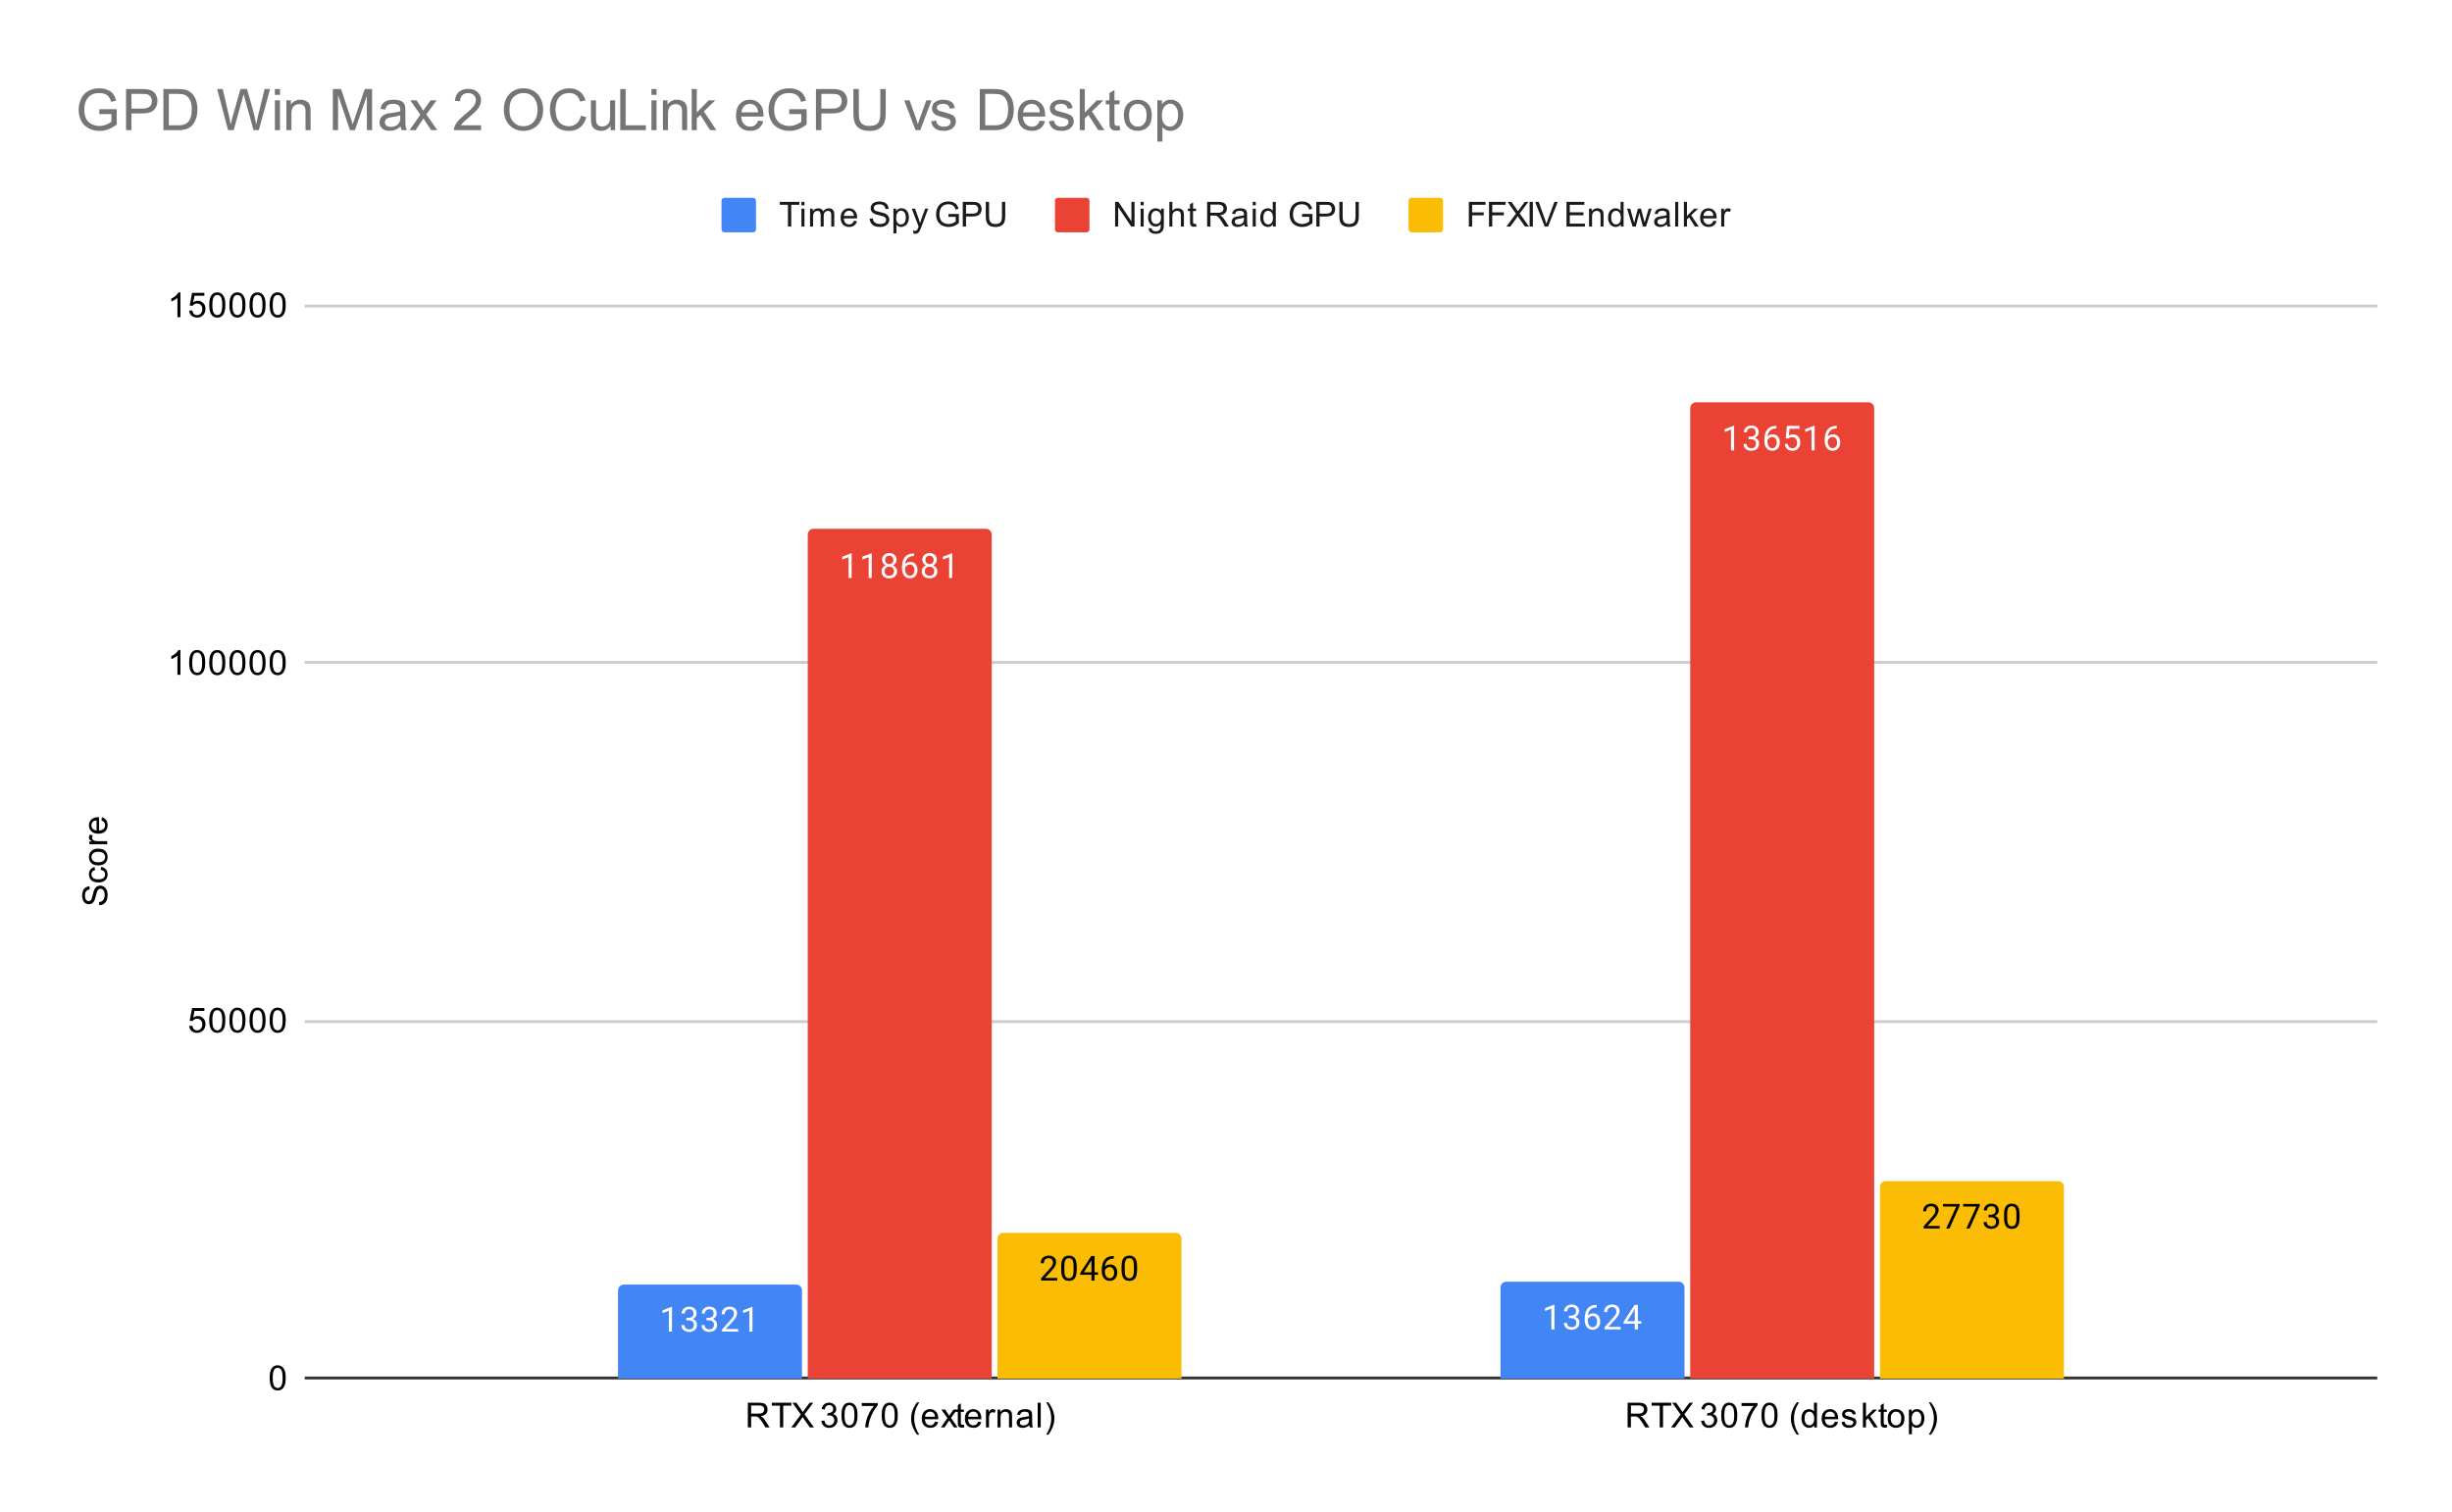 <svg version="1.1" viewBox="0.0 0.0 853.0 526.0" fill="none" stroke="none" stroke-linecap="square" stroke-miterlimit="10" width="853" height="526" xmlns:xlink="http://www.w3.org/1999/xlink" xmlns="http://www.w3.org/2000/svg"><path fill="#ffffff" d="M0 0L853.0 0L853.0 526.0L0 526.0L0 0Z" fill-rule="nonzero"/><path stroke="#333333" stroke-width="1.0" stroke-linecap="butt" d="M106.5 479.5L826.5 479.5" fill-rule="nonzero"/><path stroke="#cccccc" stroke-width="1.0" stroke-linecap="butt" d="M106.5 355.5L826.5 355.5" fill-rule="nonzero"/><path stroke="#cccccc" stroke-width="1.0" stroke-linecap="butt" d="M106.5 230.5L826.5 230.5" fill-rule="nonzero"/><path stroke="#cccccc" stroke-width="1.0" stroke-linecap="butt" d="M106.5 106.5L826.5 106.5" fill-rule="nonzero"/><clipPath id="id_0"><path d="M106.3 106.367L826.7 106.367L826.7 479.7L106.3 479.7L106.3 106.367Z" clip-rule="nonzero"/></clipPath><path stroke="#000000" stroke-width="2.0" stroke-linecap="butt" stroke-opacity="0.0" clip-path="url(#id_0)" d="M279.0 480.0L215.0 480.0L215.0 449.0C215.0 447.895 215.895 447.0 217.0 447.0L277.0 447.0C278.105 447.0 279.0 447.895 279.0 449.0Z" fill-rule="nonzero"/><path fill="#4285f4" clip-path="url(#id_0)" d="M279.0 480.0L215.0 480.0L215.0 449.0C215.0 447.895 215.895 447.0 217.0 447.0L277.0 447.0C278.105 447.0 279.0 447.895 279.0 449.0Z" fill-rule="nonzero"/><path stroke="#000000" stroke-width="2.0" stroke-linecap="butt" stroke-opacity="0.0" clip-path="url(#id_0)" d="M586.0 480.0L522.0 480.0L522.0 448.0C522.0 446.895 522.895 446.0 524.0 446.0L584.0 446.0C585.105 446.0 586.0 446.895 586.0 448.0Z" fill-rule="nonzero"/><path fill="#4285f4" clip-path="url(#id_0)" d="M586.0 480.0L522.0 480.0L522.0 448.0C522.0 446.895 522.895 446.0 524.0 446.0L584.0 446.0C585.105 446.0 586.0 446.895 586.0 448.0Z" fill-rule="nonzero"/><path stroke="#000000" stroke-width="2.0" stroke-linecap="butt" stroke-opacity="0.0" clip-path="url(#id_0)" d="M345.0 480.0L281.0 480.0L281.0 186.0C281.0 184.895 281.895 184.0 283.0 184.0L343.0 184.0C344.105 184.0 345.0 184.895 345.0 186.0Z" fill-rule="nonzero"/><path fill="#ea4335" clip-path="url(#id_0)" d="M345.0 480.0L281.0 480.0L281.0 186.0C281.0 184.895 281.895 184.0 283.0 184.0L343.0 184.0C344.105 184.0 345.0 184.895 345.0 186.0Z" fill-rule="nonzero"/><path stroke="#000000" stroke-width="2.0" stroke-linecap="butt" stroke-opacity="0.0" clip-path="url(#id_0)" d="M652.0 480.0L588.0 480.0L588.0 142.0C588.0 140.895 588.895 140.0 590.0 140.0L650.0 140.0C651.105 140.0 652.0 140.895 652.0 142.0Z" fill-rule="nonzero"/><path fill="#ea4335" clip-path="url(#id_0)" d="M652.0 480.0L588.0 480.0L588.0 142.0C588.0 140.895 588.895 140.0 590.0 140.0L650.0 140.0C651.105 140.0 652.0 140.895 652.0 142.0Z" fill-rule="nonzero"/><path stroke="#000000" stroke-width="2.0" stroke-linecap="butt" stroke-opacity="0.0" clip-path="url(#id_0)" d="M411.0 480.0L347.0 480.0L347.0 431.0C347.0 429.895 347.895 429.0 349.0 429.0L409.0 429.0C410.105 429.0 411.0 429.895 411.0 431.0Z" fill-rule="nonzero"/><path fill="#fbbc04" clip-path="url(#id_0)" d="M411.0 480.0L347.0 480.0L347.0 431.0C347.0 429.895 347.895 429.0 349.0 429.0L409.0 429.0C410.105 429.0 411.0 429.895 411.0 431.0Z" fill-rule="nonzero"/><path stroke="#000000" stroke-width="2.0" stroke-linecap="butt" stroke-opacity="0.0" clip-path="url(#id_0)" d="M718.0 480.0L654.0 480.0L654.0 413.0C654.0 411.895 654.895 411.0 656.0 411.0L716.0 411.0C717.105 411.0 718.0 411.895 718.0 413.0Z" fill-rule="nonzero"/><path fill="#fbbc04" clip-path="url(#id_0)" d="M718.0 480.0L654.0 480.0L654.0 413.0C654.0 411.895 654.895 411.0 656.0 411.0L716.0 411.0C717.105 411.0 718.0 411.895 718.0 413.0Z" fill-rule="nonzero"/><path stroke="#4285f4" stroke-width="3.0" stroke-linejoin="round" stroke-linecap="round" d="M233.766 463.346L232.688 463.346L232.688 456.127L230.5 456.924L230.5 455.939L233.609 454.767L233.766 454.767L233.766 463.346ZM238.781 458.549L239.594 458.549Q240.375 458.533 240.812 458.142Q241.25 457.752 241.25 457.08Q241.25 455.58 239.75 455.58Q239.047 455.58 238.625 455.986Q238.219 456.392 238.219 457.049L237.125 457.049Q237.125 456.033 237.859 455.361Q238.609 454.689 239.75 454.689Q240.953 454.689 241.641 455.33Q242.328 455.971 242.328 457.111Q242.328 457.674 241.969 458.189Q241.609 458.705 240.984 458.971Q241.688 459.189 242.062 459.705Q242.453 460.221 242.453 460.971Q242.453 462.111 241.703 462.799Q240.953 463.471 239.75 463.471Q238.562 463.471 237.797 462.814Q237.047 462.158 237.047 461.096L238.141 461.096Q238.141 461.767 238.578 462.174Q239.016 462.58 239.766 462.58Q240.547 462.58 240.953 462.174Q241.375 461.752 241.375 460.986Q241.375 460.252 240.922 459.861Q240.469 459.455 239.594 459.439L238.781 459.439L238.781 458.549ZM245.781 458.549L246.594 458.549Q247.375 458.533 247.812 458.142Q248.25 457.752 248.25 457.08Q248.25 455.58 246.75 455.58Q246.047 455.58 245.625 455.986Q245.219 456.392 245.219 457.049L244.125 457.049Q244.125 456.033 244.859 455.361Q245.609 454.689 246.75 454.689Q247.953 454.689 248.641 455.33Q249.328 455.971 249.328 457.111Q249.328 457.674 248.969 458.189Q248.609 458.705 247.984 458.971Q248.688 459.189 249.062 459.705Q249.453 460.221 249.453 460.971Q249.453 462.111 248.703 462.799Q247.953 463.471 246.75 463.471Q245.562 463.471 244.797 462.814Q244.047 462.158 244.047 461.096L245.141 461.096Q245.141 461.767 245.578 462.174Q246.016 462.58 246.766 462.58Q247.547 462.58 247.953 462.174Q248.375 461.752 248.375 460.986Q248.375 460.252 247.922 459.861Q247.469 459.455 246.594 459.439L245.781 459.439L245.781 458.549ZM256.797 463.346L251.203 463.346L251.203 462.564L254.156 459.283Q254.812 458.533 255.062 458.08Q255.312 457.611 255.312 457.111Q255.312 456.439 254.906 456.017Q254.516 455.58 253.828 455.58Q253.031 455.58 252.578 456.049Q252.125 456.502 252.125 457.33L251.047 457.33Q251.047 456.142 251.797 455.424Q252.562 454.689 253.828 454.689Q255.031 454.689 255.719 455.314Q256.406 455.939 256.406 456.986Q256.406 458.236 254.797 459.986L252.516 462.455L256.797 462.455L256.797 463.346ZM261.766 463.346L260.688 463.346L260.688 456.127L258.5 456.924L258.5 455.939L261.609 454.767L261.766 454.767L261.766 463.346Z" fill-rule="nonzero"/><path fill="#ffffff" d="M233.766 463.346L232.688 463.346L232.688 456.127L230.5 456.924L230.5 455.939L233.609 454.767L233.766 454.767L233.766 463.346ZM238.781 458.549L239.594 458.549Q240.375 458.533 240.812 458.142Q241.25 457.752 241.25 457.08Q241.25 455.58 239.75 455.58Q239.047 455.58 238.625 455.986Q238.219 456.392 238.219 457.049L237.125 457.049Q237.125 456.033 237.859 455.361Q238.609 454.689 239.75 454.689Q240.953 454.689 241.641 455.33Q242.328 455.971 242.328 457.111Q242.328 457.674 241.969 458.189Q241.609 458.705 240.984 458.971Q241.688 459.189 242.062 459.705Q242.453 460.221 242.453 460.971Q242.453 462.111 241.703 462.799Q240.953 463.471 239.75 463.471Q238.562 463.471 237.797 462.814Q237.047 462.158 237.047 461.096L238.141 461.096Q238.141 461.767 238.578 462.174Q239.016 462.58 239.766 462.58Q240.547 462.58 240.953 462.174Q241.375 461.752 241.375 460.986Q241.375 460.252 240.922 459.861Q240.469 459.455 239.594 459.439L238.781 459.439L238.781 458.549ZM245.781 458.549L246.594 458.549Q247.375 458.533 247.812 458.142Q248.25 457.752 248.25 457.08Q248.25 455.58 246.75 455.58Q246.047 455.58 245.625 455.986Q245.219 456.392 245.219 457.049L244.125 457.049Q244.125 456.033 244.859 455.361Q245.609 454.689 246.75 454.689Q247.953 454.689 248.641 455.33Q249.328 455.971 249.328 457.111Q249.328 457.674 248.969 458.189Q248.609 458.705 247.984 458.971Q248.688 459.189 249.062 459.705Q249.453 460.221 249.453 460.971Q249.453 462.111 248.703 462.799Q247.953 463.471 246.75 463.471Q245.562 463.471 244.797 462.814Q244.047 462.158 244.047 461.096L245.141 461.096Q245.141 461.767 245.578 462.174Q246.016 462.58 246.766 462.58Q247.547 462.58 247.953 462.174Q248.375 461.752 248.375 460.986Q248.375 460.252 247.922 459.861Q247.469 459.455 246.594 459.439L245.781 459.439L245.781 458.549ZM256.797 463.346L251.203 463.346L251.203 462.564L254.156 459.283Q254.812 458.533 255.062 458.08Q255.312 457.611 255.312 457.111Q255.312 456.439 254.906 456.017Q254.516 455.58 253.828 455.58Q253.031 455.58 252.578 456.049Q252.125 456.502 252.125 457.33L251.047 457.33Q251.047 456.142 251.797 455.424Q252.562 454.689 253.828 454.689Q255.031 454.689 255.719 455.314Q256.406 455.939 256.406 456.986Q256.406 458.236 254.797 459.986L252.516 462.455L256.797 462.455L256.797 463.346ZM261.766 463.346L260.688 463.346L260.688 456.127L258.5 456.924L258.5 455.939L261.609 454.767L261.766 454.767L261.766 463.346Z" fill-rule="nonzero"/><path stroke="#4285f4" stroke-width="3.0" stroke-linejoin="round" stroke-linecap="round" d="M540.766 462.591L539.688 462.591L539.688 455.373L537.5 456.17L537.5 455.185L540.609 454.013L540.766 454.013L540.766 462.591ZM545.781 457.795L546.594 457.795Q547.375 457.779 547.812 457.388Q548.25 456.998 548.25 456.326Q548.25 454.826 546.75 454.826Q546.047 454.826 545.625 455.232Q545.219 455.638 545.219 456.295L544.125 456.295Q544.125 455.279 544.859 454.607Q545.609 453.935 546.75 453.935Q547.953 453.935 548.641 454.576Q549.328 455.216 549.328 456.357Q549.328 456.92 548.969 457.435Q548.609 457.951 547.984 458.216Q548.688 458.435 549.062 458.951Q549.453 459.466 549.453 460.216Q549.453 461.357 548.703 462.045Q547.953 462.716 546.75 462.716Q545.562 462.716 544.797 462.06Q544.047 461.404 544.047 460.341L545.141 460.341Q545.141 461.013 545.578 461.42Q546.016 461.826 546.766 461.826Q547.547 461.826 547.953 461.42Q548.375 460.998 548.375 460.232Q548.375 459.498 547.922 459.107Q547.469 458.701 546.594 458.685L545.781 458.685L545.781 457.795ZM555.469 454.06L555.469 454.966L555.266 454.966Q554.0 454.998 553.25 455.732Q552.5 456.451 552.375 457.763Q553.062 456.998 554.219 456.998Q555.328 456.998 556.0 457.779Q556.672 458.56 556.672 459.81Q556.672 461.123 555.953 461.92Q555.234 462.716 554.016 462.716Q552.797 462.716 552.031 461.779Q551.281 460.826 551.281 459.341L551.281 458.935Q551.281 456.576 552.281 455.326Q553.281 454.076 555.266 454.06L555.469 454.06ZM554.047 457.904Q553.484 457.904 553.016 458.232Q552.547 458.56 552.359 459.076L552.359 459.466Q552.359 460.529 552.828 461.17Q553.312 461.81 554.016 461.81Q554.75 461.81 555.172 461.279Q555.594 460.732 555.594 459.857Q555.594 458.982 555.172 458.451Q554.75 457.904 554.047 457.904ZM563.797 462.591L558.203 462.591L558.203 461.81L561.156 458.529Q561.812 457.779 562.062 457.326Q562.312 456.857 562.312 456.357Q562.312 455.685 561.906 455.263Q561.516 454.826 560.828 454.826Q560.031 454.826 559.578 455.295Q559.125 455.748 559.125 456.576L558.047 456.576Q558.047 455.388 558.797 454.67Q559.562 453.935 560.828 453.935Q562.031 453.935 562.719 454.56Q563.406 455.185 563.406 456.232Q563.406 457.482 561.797 459.232L559.516 461.701L563.797 461.701L563.797 462.591ZM569.781 459.732L570.969 459.732L570.969 460.607L569.781 460.607L569.781 462.591L568.703 462.591L568.703 460.607L564.812 460.607L564.812 459.966L568.625 454.06L569.781 454.06L569.781 459.732ZM566.047 459.732L568.703 459.732L568.703 455.545L568.562 455.779L566.047 459.732Z" fill-rule="nonzero"/><path fill="#ffffff" d="M540.766 462.591L539.688 462.591L539.688 455.373L537.5 456.17L537.5 455.185L540.609 454.013L540.766 454.013L540.766 462.591ZM545.781 457.795L546.594 457.795Q547.375 457.779 547.812 457.388Q548.25 456.998 548.25 456.326Q548.25 454.826 546.75 454.826Q546.047 454.826 545.625 455.232Q545.219 455.638 545.219 456.295L544.125 456.295Q544.125 455.279 544.859 454.607Q545.609 453.935 546.75 453.935Q547.953 453.935 548.641 454.576Q549.328 455.216 549.328 456.357Q549.328 456.92 548.969 457.435Q548.609 457.951 547.984 458.216Q548.688 458.435 549.062 458.951Q549.453 459.466 549.453 460.216Q549.453 461.357 548.703 462.045Q547.953 462.716 546.75 462.716Q545.562 462.716 544.797 462.06Q544.047 461.404 544.047 460.341L545.141 460.341Q545.141 461.013 545.578 461.42Q546.016 461.826 546.766 461.826Q547.547 461.826 547.953 461.42Q548.375 460.998 548.375 460.232Q548.375 459.498 547.922 459.107Q547.469 458.701 546.594 458.685L545.781 458.685L545.781 457.795ZM555.469 454.06L555.469 454.966L555.266 454.966Q554.0 454.998 553.25 455.732Q552.5 456.451 552.375 457.763Q553.062 456.998 554.219 456.998Q555.328 456.998 556.0 457.779Q556.672 458.56 556.672 459.81Q556.672 461.123 555.953 461.92Q555.234 462.716 554.016 462.716Q552.797 462.716 552.031 461.779Q551.281 460.826 551.281 459.341L551.281 458.935Q551.281 456.576 552.281 455.326Q553.281 454.076 555.266 454.06L555.469 454.06ZM554.047 457.904Q553.484 457.904 553.016 458.232Q552.547 458.56 552.359 459.076L552.359 459.466Q552.359 460.529 552.828 461.17Q553.312 461.81 554.016 461.81Q554.75 461.81 555.172 461.279Q555.594 460.732 555.594 459.857Q555.594 458.982 555.172 458.451Q554.75 457.904 554.047 457.904ZM563.797 462.591L558.203 462.591L558.203 461.81L561.156 458.529Q561.812 457.779 562.062 457.326Q562.312 456.857 562.312 456.357Q562.312 455.685 561.906 455.263Q561.516 454.826 560.828 454.826Q560.031 454.826 559.578 455.295Q559.125 455.748 559.125 456.576L558.047 456.576Q558.047 455.388 558.797 454.67Q559.562 453.935 560.828 453.935Q562.031 453.935 562.719 454.56Q563.406 455.185 563.406 456.232Q563.406 457.482 561.797 459.232L559.516 461.701L563.797 461.701L563.797 462.591ZM569.781 459.732L570.969 459.732L570.969 460.607L569.781 460.607L569.781 462.591L568.703 462.591L568.703 460.607L564.812 460.607L564.812 459.966L568.625 454.06L569.781 454.06L569.781 459.732ZM566.047 459.732L568.703 459.732L568.703 455.545L568.562 455.779L566.047 459.732Z" fill-rule="nonzero"/><path stroke="#ea4335" stroke-width="3.0" stroke-linejoin="round" stroke-linecap="round" d="M296.266 201.116L295.188 201.116L295.188 193.897L293.0 194.694L293.0 193.71L296.109 192.538L296.266 192.538L296.266 201.116ZM303.266 201.116L302.188 201.116L302.188 193.897L300.0 194.694L300.0 193.71L303.109 192.538L303.266 192.538L303.266 201.116ZM311.891 194.804Q311.891 195.444 311.547 195.944Q311.203 196.444 310.641 196.726Q311.297 197.007 311.688 197.569Q312.078 198.116 312.078 198.819Q312.078 199.913 311.328 200.585Q310.594 201.241 309.375 201.241Q308.141 201.241 307.391 200.585Q306.656 199.913 306.656 198.819Q306.656 198.116 307.031 197.569Q307.406 197.007 308.078 196.726Q307.516 196.444 307.188 195.944Q306.859 195.444 306.859 194.804Q306.859 193.726 307.547 193.101Q308.234 192.46 309.375 192.46Q310.5 192.46 311.188 193.101Q311.891 193.726 311.891 194.804ZM311.0 198.788Q311.0 198.069 310.547 197.632Q310.094 197.179 309.359 197.179Q308.625 197.179 308.172 197.632Q307.734 198.069 307.734 198.804Q307.734 199.522 308.172 199.944Q308.609 200.351 309.375 200.351Q310.125 200.351 310.562 199.929Q311.0 199.507 311.0 198.788ZM309.375 193.351Q308.734 193.351 308.328 193.757Q307.938 194.147 307.938 194.835Q307.938 195.476 308.328 195.882Q308.719 196.288 309.359 196.288Q310.016 196.288 310.406 195.882Q310.797 195.476 310.797 194.835Q310.797 194.179 310.391 193.772Q309.984 193.351 309.375 193.351ZM317.969 192.585L317.969 193.491L317.766 193.491Q316.5 193.522 315.75 194.257Q315.0 194.976 314.875 196.288Q315.562 195.522 316.719 195.522Q317.828 195.522 318.5 196.304Q319.172 197.085 319.172 198.335Q319.172 199.647 318.453 200.444Q317.734 201.241 316.516 201.241Q315.297 201.241 314.531 200.304Q313.781 199.351 313.781 197.866L313.781 197.46Q313.781 195.101 314.781 193.851Q315.781 192.601 317.766 192.585L317.969 192.585ZM316.547 196.429Q315.984 196.429 315.516 196.757Q315.047 197.085 314.859 197.601L314.859 197.991Q314.859 199.054 315.328 199.694Q315.812 200.335 316.516 200.335Q317.25 200.335 317.672 199.804Q318.094 199.257 318.094 198.382Q318.094 197.507 317.672 196.976Q317.25 196.429 316.547 196.429ZM325.891 194.804Q325.891 195.444 325.547 195.944Q325.203 196.444 324.641 196.726Q325.297 197.007 325.688 197.569Q326.078 198.116 326.078 198.819Q326.078 199.913 325.328 200.585Q324.594 201.241 323.375 201.241Q322.141 201.241 321.391 200.585Q320.656 199.913 320.656 198.819Q320.656 198.116 321.031 197.569Q321.406 197.007 322.078 196.726Q321.516 196.444 321.188 195.944Q320.859 195.444 320.859 194.804Q320.859 193.726 321.547 193.101Q322.234 192.46 323.375 192.46Q324.5 192.46 325.188 193.101Q325.891 193.726 325.891 194.804ZM325.0 198.788Q325.0 198.069 324.547 197.632Q324.094 197.179 323.359 197.179Q322.625 197.179 322.172 197.632Q321.734 198.069 321.734 198.804Q321.734 199.522 322.172 199.944Q322.609 200.351 323.375 200.351Q324.125 200.351 324.562 199.929Q325.0 199.507 325.0 198.788ZM323.375 193.351Q322.734 193.351 322.328 193.757Q321.938 194.147 321.938 194.835Q321.938 195.476 322.328 195.882Q322.719 196.288 323.359 196.288Q324.016 196.288 324.406 195.882Q324.797 195.476 324.797 194.835Q324.797 194.179 324.391 193.772Q323.984 193.351 323.375 193.351ZM331.266 201.116L330.188 201.116L330.188 193.897L328.0 194.694L328.0 193.71L331.109 192.538L331.266 192.538L331.266 201.116Z" fill-rule="nonzero"/><path fill="#ffffff" d="M296.266 201.116L295.188 201.116L295.188 193.897L293.0 194.694L293.0 193.71L296.109 192.538L296.266 192.538L296.266 201.116ZM303.266 201.116L302.188 201.116L302.188 193.897L300.0 194.694L300.0 193.71L303.109 192.538L303.266 192.538L303.266 201.116ZM311.891 194.804Q311.891 195.444 311.547 195.944Q311.203 196.444 310.641 196.726Q311.297 197.007 311.688 197.569Q312.078 198.116 312.078 198.819Q312.078 199.913 311.328 200.585Q310.594 201.241 309.375 201.241Q308.141 201.241 307.391 200.585Q306.656 199.913 306.656 198.819Q306.656 198.116 307.031 197.569Q307.406 197.007 308.078 196.726Q307.516 196.444 307.188 195.944Q306.859 195.444 306.859 194.804Q306.859 193.726 307.547 193.101Q308.234 192.46 309.375 192.46Q310.5 192.46 311.188 193.101Q311.891 193.726 311.891 194.804ZM311.0 198.788Q311.0 198.069 310.547 197.632Q310.094 197.179 309.359 197.179Q308.625 197.179 308.172 197.632Q307.734 198.069 307.734 198.804Q307.734 199.522 308.172 199.944Q308.609 200.351 309.375 200.351Q310.125 200.351 310.562 199.929Q311.0 199.507 311.0 198.788ZM309.375 193.351Q308.734 193.351 308.328 193.757Q307.938 194.147 307.938 194.835Q307.938 195.476 308.328 195.882Q308.719 196.288 309.359 196.288Q310.016 196.288 310.406 195.882Q310.797 195.476 310.797 194.835Q310.797 194.179 310.391 193.772Q309.984 193.351 309.375 193.351ZM317.969 192.585L317.969 193.491L317.766 193.491Q316.5 193.522 315.75 194.257Q315.0 194.976 314.875 196.288Q315.562 195.522 316.719 195.522Q317.828 195.522 318.5 196.304Q319.172 197.085 319.172 198.335Q319.172 199.647 318.453 200.444Q317.734 201.241 316.516 201.241Q315.297 201.241 314.531 200.304Q313.781 199.351 313.781 197.866L313.781 197.46Q313.781 195.101 314.781 193.851Q315.781 192.601 317.766 192.585L317.969 192.585ZM316.547 196.429Q315.984 196.429 315.516 196.757Q315.047 197.085 314.859 197.601L314.859 197.991Q314.859 199.054 315.328 199.694Q315.812 200.335 316.516 200.335Q317.25 200.335 317.672 199.804Q318.094 199.257 318.094 198.382Q318.094 197.507 317.672 196.976Q317.25 196.429 316.547 196.429ZM325.891 194.804Q325.891 195.444 325.547 195.944Q325.203 196.444 324.641 196.726Q325.297 197.007 325.688 197.569Q326.078 198.116 326.078 198.819Q326.078 199.913 325.328 200.585Q324.594 201.241 323.375 201.241Q322.141 201.241 321.391 200.585Q320.656 199.913 320.656 198.819Q320.656 198.116 321.031 197.569Q321.406 197.007 322.078 196.726Q321.516 196.444 321.188 195.944Q320.859 195.444 320.859 194.804Q320.859 193.726 321.547 193.101Q322.234 192.46 323.375 192.46Q324.5 192.46 325.188 193.101Q325.891 193.726 325.891 194.804ZM325.0 198.788Q325.0 198.069 324.547 197.632Q324.094 197.179 323.359 197.179Q322.625 197.179 322.172 197.632Q321.734 198.069 321.734 198.804Q321.734 199.522 322.172 199.944Q322.609 200.351 323.375 200.351Q324.125 200.351 324.562 199.929Q325.0 199.507 325.0 198.788ZM323.375 193.351Q322.734 193.351 322.328 193.757Q321.938 194.147 321.938 194.835Q321.938 195.476 322.328 195.882Q322.719 196.288 323.359 196.288Q324.016 196.288 324.406 195.882Q324.797 195.476 324.797 194.835Q324.797 194.179 324.391 193.772Q323.984 193.351 323.375 193.351ZM331.266 201.116L330.188 201.116L330.188 193.897L328.0 194.694L328.0 193.71L331.109 192.538L331.266 192.538L331.266 201.116Z" fill-rule="nonzero"/><path stroke="#ea4335" stroke-width="3.0" stroke-linejoin="round" stroke-linecap="round" d="M603.266 156.727L602.188 156.727L602.188 149.508L600.0 150.305L600.0 149.321L603.109 148.149L603.266 148.149L603.266 156.727ZM608.281 151.93L609.094 151.93Q609.875 151.914 610.312 151.524Q610.75 151.133 610.75 150.461Q610.75 148.961 609.25 148.961Q608.547 148.961 608.125 149.367Q607.719 149.774 607.719 150.43L606.625 150.43Q606.625 149.414 607.359 148.742Q608.109 148.071 609.25 148.071Q610.453 148.071 611.141 148.711Q611.828 149.352 611.828 150.492Q611.828 151.055 611.469 151.571Q611.109 152.086 610.484 152.352Q611.188 152.571 611.562 153.086Q611.953 153.602 611.953 154.352Q611.953 155.492 611.203 156.18Q610.453 156.852 609.25 156.852Q608.062 156.852 607.297 156.196Q606.547 155.539 606.547 154.477L607.641 154.477Q607.641 155.149 608.078 155.555Q608.516 155.961 609.266 155.961Q610.047 155.961 610.453 155.555Q610.875 155.133 610.875 154.367Q610.875 153.633 610.422 153.242Q609.969 152.836 609.094 152.821L608.281 152.821L608.281 151.93ZM617.969 148.196L617.969 149.102L617.766 149.102Q616.5 149.133 615.75 149.867Q615.0 150.586 614.875 151.899Q615.562 151.133 616.719 151.133Q617.828 151.133 618.5 151.914Q619.172 152.696 619.172 153.946Q619.172 155.258 618.453 156.055Q617.734 156.852 616.516 156.852Q615.297 156.852 614.531 155.914Q613.781 154.961 613.781 153.477L613.781 153.071Q613.781 150.711 614.781 149.461Q615.781 148.211 617.766 148.196L617.969 148.196ZM616.547 152.039Q615.984 152.039 615.516 152.367Q615.047 152.696 614.859 153.211L614.859 153.602Q614.859 154.664 615.328 155.305Q615.812 155.946 616.516 155.946Q617.25 155.946 617.672 155.414Q618.094 154.867 618.094 153.992Q618.094 153.117 617.672 152.586Q617.25 152.039 616.547 152.039ZM621.203 152.446L621.641 148.196L626.016 148.196L626.016 149.196L622.562 149.196L622.297 151.524Q622.938 151.149 623.734 151.149Q624.891 151.149 625.578 151.93Q626.266 152.696 626.266 154.008Q626.266 155.321 625.547 156.086Q624.844 156.852 623.562 156.852Q622.438 156.852 621.719 156.227Q621.0 155.586 620.906 154.477L621.922 154.477Q622.031 155.211 622.453 155.586Q622.875 155.961 623.562 155.961Q624.312 155.961 624.75 155.446Q625.188 154.93 625.188 154.024Q625.188 153.164 624.719 152.649Q624.25 152.133 623.469 152.133Q622.766 152.133 622.359 152.43L622.078 152.664L621.203 152.446ZM631.266 156.727L630.188 156.727L630.188 149.508L628.0 150.305L628.0 149.321L631.109 148.149L631.266 148.149L631.266 156.727ZM638.969 148.196L638.969 149.102L638.766 149.102Q637.5 149.133 636.75 149.867Q636.0 150.586 635.875 151.899Q636.562 151.133 637.719 151.133Q638.828 151.133 639.5 151.914Q640.172 152.696 640.172 153.946Q640.172 155.258 639.453 156.055Q638.734 156.852 637.516 156.852Q636.297 156.852 635.531 155.914Q634.781 154.961 634.781 153.477L634.781 153.071Q634.781 150.711 635.781 149.461Q636.781 148.211 638.766 148.196L638.969 148.196ZM637.547 152.039Q636.984 152.039 636.516 152.367Q636.047 152.696 635.859 153.211L635.859 153.602Q635.859 154.664 636.328 155.305Q636.812 155.946 637.516 155.946Q638.25 155.946 638.672 155.414Q639.094 154.867 639.094 153.992Q639.094 153.117 638.672 152.586Q638.25 152.039 637.547 152.039Z" fill-rule="nonzero"/><path fill="#ffffff" d="M603.266 156.727L602.188 156.727L602.188 149.508L600.0 150.305L600.0 149.321L603.109 148.149L603.266 148.149L603.266 156.727ZM608.281 151.93L609.094 151.93Q609.875 151.914 610.312 151.524Q610.75 151.133 610.75 150.461Q610.75 148.961 609.25 148.961Q608.547 148.961 608.125 149.367Q607.719 149.774 607.719 150.43L606.625 150.43Q606.625 149.414 607.359 148.742Q608.109 148.071 609.25 148.071Q610.453 148.071 611.141 148.711Q611.828 149.352 611.828 150.492Q611.828 151.055 611.469 151.571Q611.109 152.086 610.484 152.352Q611.188 152.571 611.562 153.086Q611.953 153.602 611.953 154.352Q611.953 155.492 611.203 156.18Q610.453 156.852 609.25 156.852Q608.062 156.852 607.297 156.196Q606.547 155.539 606.547 154.477L607.641 154.477Q607.641 155.149 608.078 155.555Q608.516 155.961 609.266 155.961Q610.047 155.961 610.453 155.555Q610.875 155.133 610.875 154.367Q610.875 153.633 610.422 153.242Q609.969 152.836 609.094 152.821L608.281 152.821L608.281 151.93ZM617.969 148.196L617.969 149.102L617.766 149.102Q616.5 149.133 615.75 149.867Q615.0 150.586 614.875 151.899Q615.562 151.133 616.719 151.133Q617.828 151.133 618.5 151.914Q619.172 152.696 619.172 153.946Q619.172 155.258 618.453 156.055Q617.734 156.852 616.516 156.852Q615.297 156.852 614.531 155.914Q613.781 154.961 613.781 153.477L613.781 153.071Q613.781 150.711 614.781 149.461Q615.781 148.211 617.766 148.196L617.969 148.196ZM616.547 152.039Q615.984 152.039 615.516 152.367Q615.047 152.696 614.859 153.211L614.859 153.602Q614.859 154.664 615.328 155.305Q615.812 155.946 616.516 155.946Q617.25 155.946 617.672 155.414Q618.094 154.867 618.094 153.992Q618.094 153.117 617.672 152.586Q617.25 152.039 616.547 152.039ZM621.203 152.446L621.641 148.196L626.016 148.196L626.016 149.196L622.562 149.196L622.297 151.524Q622.938 151.149 623.734 151.149Q624.891 151.149 625.578 151.93Q626.266 152.696 626.266 154.008Q626.266 155.321 625.547 156.086Q624.844 156.852 623.562 156.852Q622.438 156.852 621.719 156.227Q621.0 155.586 620.906 154.477L621.922 154.477Q622.031 155.211 622.453 155.586Q622.875 155.961 623.562 155.961Q624.312 155.961 624.75 155.446Q625.188 154.93 625.188 154.024Q625.188 153.164 624.719 152.649Q624.25 152.133 623.469 152.133Q622.766 152.133 622.359 152.43L622.078 152.664L621.203 152.446ZM631.266 156.727L630.188 156.727L630.188 149.508L628.0 150.305L628.0 149.321L631.109 148.149L631.266 148.149L631.266 156.727ZM638.969 148.196L638.969 149.102L638.766 149.102Q637.5 149.133 636.75 149.867Q636.0 150.586 635.875 151.899Q636.562 151.133 637.719 151.133Q638.828 151.133 639.5 151.914Q640.172 152.696 640.172 153.946Q640.172 155.258 639.453 156.055Q638.734 156.852 637.516 156.852Q636.297 156.852 635.531 155.914Q634.781 154.961 634.781 153.477L634.781 153.071Q634.781 150.711 635.781 149.461Q636.781 148.211 638.766 148.196L638.969 148.196ZM637.547 152.039Q636.984 152.039 636.516 152.367Q636.047 152.696 635.859 153.211L635.859 153.602Q635.859 154.664 636.328 155.305Q636.812 155.946 637.516 155.946Q638.25 155.946 638.672 155.414Q639.094 154.867 639.094 153.992Q639.094 153.117 638.672 152.586Q638.25 152.039 637.547 152.039Z" fill-rule="nonzero"/><path stroke="#fbbc04" stroke-width="3.0" stroke-linejoin="round" stroke-linecap="round" d="M367.797 445.577L362.203 445.577L362.203 444.796L365.156 441.515Q365.812 440.765 366.062 440.312Q366.312 439.843 366.312 439.343Q366.312 438.671 365.906 438.249Q365.516 437.812 364.828 437.812Q364.031 437.812 363.578 438.28Q363.125 438.734 363.125 439.562L362.047 439.562Q362.047 438.374 362.797 437.655Q363.562 436.921 364.828 436.921Q366.031 436.921 366.719 437.546Q367.406 438.171 367.406 439.218Q367.406 440.468 365.797 442.218L363.516 444.687L367.797 444.687L367.797 445.577ZM374.562 441.937Q374.562 443.843 373.906 444.78Q373.266 445.702 371.875 445.702Q370.516 445.702 369.859 444.796Q369.203 443.89 369.172 442.077L369.172 440.64Q369.172 438.749 369.812 437.843Q370.469 436.921 371.859 436.921Q373.234 436.921 373.891 437.812Q374.547 438.687 374.562 440.53L374.562 441.937ZM373.469 440.452Q373.469 439.077 373.078 438.452Q372.703 437.812 371.859 437.812Q371.031 437.812 370.641 438.452Q370.266 439.077 370.266 440.374L370.266 442.109Q370.266 443.484 370.656 444.155Q371.062 444.812 371.875 444.812Q372.672 444.812 373.062 444.187Q373.453 443.562 373.469 442.234L373.469 440.452ZM380.781 442.718L381.969 442.718L381.969 443.593L380.781 443.593L380.781 445.577L379.703 445.577L379.703 443.593L375.812 443.593L375.812 442.952L379.625 437.046L380.781 437.046L380.781 442.718ZM377.047 442.718L379.703 442.718L379.703 438.53L379.562 438.765L377.047 442.718ZM387.469 437.046L387.469 437.952L387.266 437.952Q386.0 437.984 385.25 438.718Q384.5 439.437 384.375 440.749Q385.062 439.984 386.219 439.984Q387.328 439.984 388.0 440.765Q388.672 441.546 388.672 442.796Q388.672 444.109 387.953 444.905Q387.234 445.702 386.016 445.702Q384.797 445.702 384.031 444.765Q383.281 443.812 383.281 442.327L383.281 441.921Q383.281 439.562 384.281 438.312Q385.281 437.062 387.266 437.046L387.469 437.046ZM386.047 440.89Q385.484 440.89 385.016 441.218Q384.547 441.546 384.359 442.062L384.359 442.452Q384.359 443.515 384.828 444.155Q385.312 444.796 386.016 444.796Q386.75 444.796 387.172 444.265Q387.594 443.718 387.594 442.843Q387.594 441.968 387.172 441.437Q386.75 440.89 386.047 440.89ZM395.562 441.937Q395.562 443.843 394.906 444.78Q394.266 445.702 392.875 445.702Q391.516 445.702 390.859 444.796Q390.203 443.89 390.172 442.077L390.172 440.64Q390.172 438.749 390.812 437.843Q391.469 436.921 392.859 436.921Q394.234 436.921 394.891 437.812Q395.547 438.687 395.562 440.53L395.562 441.937ZM394.469 440.452Q394.469 439.077 394.078 438.452Q393.703 437.812 392.859 437.812Q392.031 437.812 391.641 438.452Q391.266 439.077 391.266 440.374L391.266 442.109Q391.266 443.484 391.656 444.155Q392.062 444.812 392.875 444.812Q393.672 444.812 394.062 444.187Q394.453 443.562 394.469 442.234L394.469 440.452Z" fill-rule="nonzero"/><path fill="#000000" d="M367.797 445.577L362.203 445.577L362.203 444.796L365.156 441.515Q365.812 440.765 366.062 440.312Q366.312 439.843 366.312 439.343Q366.312 438.671 365.906 438.249Q365.516 437.812 364.828 437.812Q364.031 437.812 363.578 438.28Q363.125 438.734 363.125 439.562L362.047 439.562Q362.047 438.374 362.797 437.655Q363.562 436.921 364.828 436.921Q366.031 436.921 366.719 437.546Q367.406 438.171 367.406 439.218Q367.406 440.468 365.797 442.218L363.516 444.687L367.797 444.687L367.797 445.577ZM374.562 441.937Q374.562 443.843 373.906 444.78Q373.266 445.702 371.875 445.702Q370.516 445.702 369.859 444.796Q369.203 443.89 369.172 442.077L369.172 440.64Q369.172 438.749 369.812 437.843Q370.469 436.921 371.859 436.921Q373.234 436.921 373.891 437.812Q374.547 438.687 374.562 440.53L374.562 441.937ZM373.469 440.452Q373.469 439.077 373.078 438.452Q372.703 437.812 371.859 437.812Q371.031 437.812 370.641 438.452Q370.266 439.077 370.266 440.374L370.266 442.109Q370.266 443.484 370.656 444.155Q371.062 444.812 371.875 444.812Q372.672 444.812 373.062 444.187Q373.453 443.562 373.469 442.234L373.469 440.452ZM380.781 442.718L381.969 442.718L381.969 443.593L380.781 443.593L380.781 445.577L379.703 445.577L379.703 443.593L375.812 443.593L375.812 442.952L379.625 437.046L380.781 437.046L380.781 442.718ZM377.047 442.718L379.703 442.718L379.703 438.53L379.562 438.765L377.047 442.718ZM387.469 437.046L387.469 437.952L387.266 437.952Q386.0 437.984 385.25 438.718Q384.5 439.437 384.375 440.749Q385.062 439.984 386.219 439.984Q387.328 439.984 388.0 440.765Q388.672 441.546 388.672 442.796Q388.672 444.109 387.953 444.905Q387.234 445.702 386.016 445.702Q384.797 445.702 384.031 444.765Q383.281 443.812 383.281 442.327L383.281 441.921Q383.281 439.562 384.281 438.312Q385.281 437.062 387.266 437.046L387.469 437.046ZM386.047 440.89Q385.484 440.89 385.016 441.218Q384.547 441.546 384.359 442.062L384.359 442.452Q384.359 443.515 384.828 444.155Q385.312 444.796 386.016 444.796Q386.75 444.796 387.172 444.265Q387.594 443.718 387.594 442.843Q387.594 441.968 387.172 441.437Q386.75 440.89 386.047 440.89ZM395.562 441.937Q395.562 443.843 394.906 444.78Q394.266 445.702 392.875 445.702Q391.516 445.702 390.859 444.796Q390.203 443.89 390.172 442.077L390.172 440.64Q390.172 438.749 390.812 437.843Q391.469 436.921 392.859 436.921Q394.234 436.921 394.891 437.812Q395.547 438.687 395.562 440.53L395.562 441.937ZM394.469 440.452Q394.469 439.077 394.078 438.452Q393.703 437.812 392.859 437.812Q392.031 437.812 391.641 438.452Q391.266 439.077 391.266 440.374L391.266 442.109Q391.266 443.484 391.656 444.155Q392.062 444.812 392.875 444.812Q393.672 444.812 394.062 444.187Q394.453 443.562 394.469 442.234L394.469 440.452Z" fill-rule="nonzero"/><path stroke="#fbbc04" stroke-width="3.0" stroke-linejoin="round" stroke-linecap="round" d="M674.797 427.483L669.203 427.483L669.203 426.702L672.156 423.421Q672.812 422.671 673.062 422.217Q673.312 421.749 673.312 421.249Q673.312 420.577 672.906 420.155Q672.516 419.717 671.828 419.717Q671.031 419.717 670.578 420.186Q670.125 420.639 670.125 421.467L669.047 421.467Q669.047 420.28 669.797 419.561Q670.562 418.827 671.828 418.827Q673.031 418.827 673.719 419.452Q674.406 420.077 674.406 421.124Q674.406 422.374 672.797 424.124L670.516 426.592L674.797 426.592L674.797 427.483ZM681.719 419.561L678.188 427.483L677.047 427.483L680.562 419.842L675.953 419.842L675.953 418.952L681.719 418.952L681.719 419.561ZM688.719 419.561L685.188 427.483L684.047 427.483L687.562 419.842L682.953 419.842L682.953 418.952L688.719 418.952L688.719 419.561ZM691.781 422.686L692.594 422.686Q693.375 422.671 693.812 422.28Q694.25 421.889 694.25 421.217Q694.25 419.717 692.75 419.717Q692.047 419.717 691.625 420.124Q691.219 420.53 691.219 421.186L690.125 421.186Q690.125 420.171 690.859 419.499Q691.609 418.827 692.75 418.827Q693.953 418.827 694.641 419.467Q695.328 420.108 695.328 421.249Q695.328 421.811 694.969 422.327Q694.609 422.842 693.984 423.108Q694.688 423.327 695.062 423.842Q695.453 424.358 695.453 425.108Q695.453 426.249 694.703 426.936Q693.953 427.608 692.75 427.608Q691.562 427.608 690.797 426.952Q690.047 426.296 690.047 425.233L691.141 425.233Q691.141 425.905 691.578 426.311Q692.016 426.717 692.766 426.717Q693.547 426.717 693.953 426.311Q694.375 425.889 694.375 425.124Q694.375 424.389 693.922 423.999Q693.469 423.592 692.594 423.577L691.781 423.577L691.781 422.686ZM702.562 423.842Q702.562 425.749 701.906 426.686Q701.266 427.608 699.875 427.608Q698.516 427.608 697.859 426.702Q697.203 425.796 697.172 423.983L697.172 422.546Q697.172 420.655 697.812 419.749Q698.469 418.827 699.859 418.827Q701.234 418.827 701.891 419.717Q702.547 420.592 702.562 422.436L702.562 423.842ZM701.469 422.358Q701.469 420.983 701.078 420.358Q700.703 419.717 699.859 419.717Q699.031 419.717 698.641 420.358Q698.266 420.983 698.266 422.28L698.266 424.014Q698.266 425.389 698.656 426.061Q699.062 426.717 699.875 426.717Q700.672 426.717 701.062 426.092Q701.453 425.467 701.469 424.139L701.469 422.358Z" fill-rule="nonzero"/><path fill="#000000" d="M674.797 427.483L669.203 427.483L669.203 426.702L672.156 423.421Q672.812 422.671 673.062 422.217Q673.312 421.749 673.312 421.249Q673.312 420.577 672.906 420.155Q672.516 419.717 671.828 419.717Q671.031 419.717 670.578 420.186Q670.125 420.639 670.125 421.467L669.047 421.467Q669.047 420.28 669.797 419.561Q670.562 418.827 671.828 418.827Q673.031 418.827 673.719 419.452Q674.406 420.077 674.406 421.124Q674.406 422.374 672.797 424.124L670.516 426.592L674.797 426.592L674.797 427.483ZM681.719 419.561L678.188 427.483L677.047 427.483L680.562 419.842L675.953 419.842L675.953 418.952L681.719 418.952L681.719 419.561ZM688.719 419.561L685.188 427.483L684.047 427.483L687.562 419.842L682.953 419.842L682.953 418.952L688.719 418.952L688.719 419.561ZM691.781 422.686L692.594 422.686Q693.375 422.671 693.812 422.28Q694.25 421.889 694.25 421.217Q694.25 419.717 692.75 419.717Q692.047 419.717 691.625 420.124Q691.219 420.53 691.219 421.186L690.125 421.186Q690.125 420.171 690.859 419.499Q691.609 418.827 692.75 418.827Q693.953 418.827 694.641 419.467Q695.328 420.108 695.328 421.249Q695.328 421.811 694.969 422.327Q694.609 422.842 693.984 423.108Q694.688 423.327 695.062 423.842Q695.453 424.358 695.453 425.108Q695.453 426.249 694.703 426.936Q693.953 427.608 692.75 427.608Q691.562 427.608 690.797 426.952Q690.047 426.296 690.047 425.233L691.141 425.233Q691.141 425.905 691.578 426.311Q692.016 426.717 692.766 426.717Q693.547 426.717 693.953 426.311Q694.375 425.889 694.375 425.124Q694.375 424.389 693.922 423.999Q693.469 423.592 692.594 423.577L691.781 423.577L691.781 422.686ZM702.562 423.842Q702.562 425.749 701.906 426.686Q701.266 427.608 699.875 427.608Q698.516 427.608 697.859 426.702Q697.203 425.796 697.172 423.983L697.172 422.546Q697.172 420.655 697.812 419.749Q698.469 418.827 699.859 418.827Q701.234 418.827 701.891 419.717Q702.547 420.592 702.562 422.436L702.562 423.842ZM701.469 422.358Q701.469 420.983 701.078 420.358Q700.703 419.717 699.859 419.717Q699.031 419.717 698.641 420.358Q698.266 420.983 698.266 422.28L698.266 424.014Q698.266 425.389 698.656 426.061Q699.062 426.717 699.875 426.717Q700.672 426.717 701.062 426.092Q701.453 425.467 701.469 424.139L701.469 422.358Z" fill-rule="nonzero"/><path fill="#000000" d="M34.534 314.986L34.441 313.924Q35.097 313.846 35.503 313.565Q35.909 313.283 36.175 312.705Q36.425 312.111 36.425 311.377Q36.425 310.736 36.238 310.236Q36.034 309.736 35.706 309.502Q35.363 309.252 34.972 309.252Q34.566 309.252 34.269 309.486Q33.956 309.721 33.753 310.252Q33.613 310.611 33.331 311.799Q33.05 312.971 32.8 313.44Q32.472 314.065 32.003 314.361Q31.519 314.658 30.925 314.658Q30.284 314.658 29.722 314.299Q29.144 313.924 28.863 313.221Q28.566 312.502 28.566 311.643Q28.566 310.69 28.878 309.955Q29.175 309.221 29.784 308.83Q30.378 308.44 31.128 308.408L31.206 309.502Q30.394 309.596 29.988 310.111Q29.566 310.611 29.566 311.596Q29.566 312.627 29.941 313.096Q30.316 313.565 30.847 313.565Q31.316 313.565 31.613 313.236Q31.909 312.908 32.222 311.533Q32.534 310.143 32.769 309.627Q33.128 308.877 33.659 308.518Q34.175 308.158 34.878 308.158Q35.566 308.158 36.175 308.549Q36.769 308.94 37.113 309.674Q37.441 310.408 37.441 311.33Q37.441 312.502 37.113 313.299Q36.769 314.08 36.081 314.533Q35.394 314.971 34.534 314.986ZM35.019 302.674L35.159 301.643Q36.222 301.815 36.831 302.518Q37.441 303.221 37.441 304.236Q37.441 305.518 36.613 306.299Q35.769 307.065 34.206 307.065Q33.206 307.065 32.456 306.736Q31.691 306.393 31.316 305.721Q30.941 305.033 30.941 304.221Q30.941 303.221 31.456 302.58Q31.956 301.924 32.909 301.736L33.066 302.768Q32.441 302.908 32.128 303.283Q31.8 303.658 31.8 304.19Q31.8 304.986 32.378 305.486Q32.941 305.986 34.175 305.986Q35.441 305.986 36.003 305.502Q36.566 305.018 36.566 304.252Q36.566 303.627 36.191 303.221Q35.816 302.799 35.019 302.674ZM34.191 301.127Q32.456 301.127 31.628 300.174Q30.941 299.377 30.941 298.221Q30.941 296.94 31.784 296.127Q32.613 295.299 34.097 295.299Q35.3 295.299 35.988 295.658Q36.675 296.018 37.066 296.721Q37.441 297.408 37.441 298.221Q37.441 299.518 36.613 300.33Q35.769 301.127 34.191 301.127ZM34.191 300.049Q35.378 300.049 35.972 299.533Q36.566 299.002 36.566 298.221Q36.566 297.424 35.972 296.908Q35.378 296.393 34.159 296.393Q33.003 296.393 32.409 296.924Q31.816 297.44 31.816 298.221Q31.816 299.002 32.409 299.533Q32.988 300.049 34.191 300.049ZM37.3 293.752L31.081 293.752L31.081 292.799L32.019 292.799Q31.363 292.44 31.159 292.143Q30.941 291.83 30.941 291.455Q30.941 290.924 31.269 290.377L32.253 290.736Q32.019 291.127 32.019 291.502Q32.019 291.861 32.238 292.143Q32.441 292.408 32.816 292.518Q33.378 292.705 34.034 292.705L37.3 292.705L37.3 293.752ZM35.3 285.486L35.425 284.393Q36.378 284.643 36.909 285.346Q37.441 286.049 37.441 287.127Q37.441 288.486 36.597 289.299Q35.753 290.096 34.238 290.096Q32.675 290.096 31.816 289.283Q30.941 288.471 30.941 287.19Q30.941 285.94 31.784 285.158Q32.628 284.361 34.175 284.361Q34.269 284.361 34.456 284.361L34.456 289.002Q35.488 288.94 36.034 288.424Q36.566 287.908 36.566 287.127Q36.566 286.549 36.269 286.143Q35.956 285.721 35.3 285.486ZM33.597 288.94L33.597 285.471Q32.8 285.533 32.409 285.861Q31.8 286.377 31.8 287.174Q31.8 287.908 32.284 288.408Q32.769 288.893 33.597 288.94Z" fill-rule="nonzero"/><path fill="#000000" d="M93.8 479.466Q93.8 477.934 94.112 477.012Q94.425 476.075 95.034 475.575Q95.659 475.075 96.597 475.075Q97.284 475.075 97.8 475.356Q98.331 475.637 98.675 476.169Q99.019 476.684 99.206 477.434Q99.394 478.184 99.394 479.466Q99.394 480.981 99.081 481.903Q98.784 482.825 98.159 483.341Q97.55 483.841 96.597 483.841Q95.362 483.841 94.644 482.95Q93.8 481.887 93.8 479.466ZM94.878 479.466Q94.878 481.575 95.378 482.278Q95.878 482.981 96.597 482.981Q97.331 482.981 97.816 482.278Q98.316 481.575 98.316 479.466Q98.316 477.341 97.816 476.653Q97.331 475.95 96.581 475.95Q95.862 475.95 95.425 476.559Q94.878 477.341 94.878 479.466Z" fill-rule="nonzero"/><path fill="#000000" d="M65.8 357.006L66.909 356.912Q67.034 357.724 67.472 358.131Q67.925 358.537 68.566 358.537Q69.316 358.537 69.847 357.959Q70.378 357.381 70.378 356.443Q70.378 355.537 69.862 355.021Q69.362 354.49 68.534 354.49Q68.034 354.49 67.612 354.724Q67.206 354.959 66.972 355.318L65.987 355.193L66.816 350.787L71.097 350.787L71.097 351.787L67.659 351.787L67.206 354.099Q67.972 353.552 68.816 353.552Q69.941 353.552 70.706 354.334Q71.487 355.115 71.487 356.349Q71.487 357.506 70.816 358.365Q69.987 359.396 68.566 359.396Q67.394 359.396 66.644 358.74Q65.909 358.084 65.8 357.006ZM72.8 355.021Q72.8 353.49 73.112 352.568Q73.425 351.631 74.034 351.131Q74.659 350.631 75.597 350.631Q76.284 350.631 76.8 350.912Q77.331 351.193 77.675 351.724Q78.019 352.24 78.206 352.99Q78.394 353.74 78.394 355.021Q78.394 356.537 78.081 357.459Q77.784 358.381 77.159 358.896Q76.55 359.396 75.597 359.396Q74.362 359.396 73.644 358.506Q72.8 357.443 72.8 355.021ZM73.878 355.021Q73.878 357.131 74.378 357.834Q74.878 358.537 75.597 358.537Q76.331 358.537 76.816 357.834Q77.316 357.131 77.316 355.021Q77.316 352.896 76.816 352.209Q76.331 351.506 75.581 351.506Q74.862 351.506 74.425 352.115Q73.878 352.896 73.878 355.021ZM79.8 355.021Q79.8 353.49 80.112 352.568Q80.425 351.631 81.034 351.131Q81.659 350.631 82.597 350.631Q83.284 350.631 83.8 350.912Q84.331 351.193 84.675 351.724Q85.019 352.24 85.206 352.99Q85.394 353.74 85.394 355.021Q85.394 356.537 85.081 357.459Q84.784 358.381 84.159 358.896Q83.55 359.396 82.597 359.396Q81.362 359.396 80.644 358.506Q79.8 357.443 79.8 355.021ZM80.878 355.021Q80.878 357.131 81.378 357.834Q81.878 358.537 82.597 358.537Q83.331 358.537 83.816 357.834Q84.316 357.131 84.316 355.021Q84.316 352.896 83.816 352.209Q83.331 351.506 82.581 351.506Q81.862 351.506 81.425 352.115Q80.878 352.896 80.878 355.021ZM86.8 355.021Q86.8 353.49 87.112 352.568Q87.425 351.631 88.034 351.131Q88.659 350.631 89.597 350.631Q90.284 350.631 90.8 350.912Q91.331 351.193 91.675 351.724Q92.019 352.24 92.206 352.99Q92.394 353.74 92.394 355.021Q92.394 356.537 92.081 357.459Q91.784 358.381 91.159 358.896Q90.55 359.396 89.597 359.396Q88.362 359.396 87.644 358.506Q86.8 357.443 86.8 355.021ZM87.878 355.021Q87.878 357.131 88.378 357.834Q88.878 358.537 89.597 358.537Q90.331 358.537 90.816 357.834Q91.316 357.131 91.316 355.021Q91.316 352.896 90.816 352.209Q90.331 351.506 89.581 351.506Q88.862 351.506 88.425 352.115Q87.878 352.896 87.878 355.021ZM93.8 355.021Q93.8 353.49 94.112 352.568Q94.425 351.631 95.034 351.131Q95.659 350.631 96.597 350.631Q97.284 350.631 97.8 350.912Q98.331 351.193 98.675 351.724Q99.019 352.24 99.206 352.99Q99.394 353.74 99.394 355.021Q99.394 356.537 99.081 357.459Q98.784 358.381 98.159 358.896Q97.55 359.396 96.597 359.396Q95.362 359.396 94.644 358.506Q93.8 357.443 93.8 355.021ZM94.878 355.021Q94.878 357.131 95.378 357.834Q95.878 358.537 96.597 358.537Q97.331 358.537 97.816 357.834Q98.316 357.131 98.316 355.021Q98.316 352.896 97.816 352.209Q97.331 351.506 96.581 351.506Q95.862 351.506 95.425 352.115Q94.878 352.896 94.878 355.021Z" fill-rule="nonzero"/><path fill="#000000" d="M62.769 234.811L61.722 234.811L61.722 228.092Q61.331 228.452 60.706 228.827Q60.097 229.186 59.612 229.358L59.612 228.342Q60.487 227.92 61.144 227.342Q61.816 226.749 62.097 226.186L62.769 226.186L62.769 234.811ZM65.8 230.577Q65.8 229.045 66.112 228.124Q66.425 227.186 67.034 226.686Q67.659 226.186 68.597 226.186Q69.284 226.186 69.8 226.467Q70.331 226.749 70.675 227.28Q71.019 227.795 71.206 228.545Q71.394 229.295 71.394 230.577Q71.394 232.092 71.081 233.014Q70.784 233.936 70.159 234.452Q69.55 234.952 68.597 234.952Q67.362 234.952 66.644 234.061Q65.8 232.999 65.8 230.577ZM66.878 230.577Q66.878 232.686 67.378 233.389Q67.878 234.092 68.597 234.092Q69.331 234.092 69.816 233.389Q70.316 232.686 70.316 230.577Q70.316 228.452 69.816 227.764Q69.331 227.061 68.581 227.061Q67.862 227.061 67.425 227.67Q66.878 228.452 66.878 230.577ZM72.8 230.577Q72.8 229.045 73.112 228.124Q73.425 227.186 74.034 226.686Q74.659 226.186 75.597 226.186Q76.284 226.186 76.8 226.467Q77.331 226.749 77.675 227.28Q78.019 227.795 78.206 228.545Q78.394 229.295 78.394 230.577Q78.394 232.092 78.081 233.014Q77.784 233.936 77.159 234.452Q76.55 234.952 75.597 234.952Q74.362 234.952 73.644 234.061Q72.8 232.999 72.8 230.577ZM73.878 230.577Q73.878 232.686 74.378 233.389Q74.878 234.092 75.597 234.092Q76.331 234.092 76.816 233.389Q77.316 232.686 77.316 230.577Q77.316 228.452 76.816 227.764Q76.331 227.061 75.581 227.061Q74.862 227.061 74.425 227.67Q73.878 228.452 73.878 230.577ZM79.8 230.577Q79.8 229.045 80.112 228.124Q80.425 227.186 81.034 226.686Q81.659 226.186 82.597 226.186Q83.284 226.186 83.8 226.467Q84.331 226.749 84.675 227.28Q85.019 227.795 85.206 228.545Q85.394 229.295 85.394 230.577Q85.394 232.092 85.081 233.014Q84.784 233.936 84.159 234.452Q83.55 234.952 82.597 234.952Q81.362 234.952 80.644 234.061Q79.8 232.999 79.8 230.577ZM80.878 230.577Q80.878 232.686 81.378 233.389Q81.878 234.092 82.597 234.092Q83.331 234.092 83.816 233.389Q84.316 232.686 84.316 230.577Q84.316 228.452 83.816 227.764Q83.331 227.061 82.581 227.061Q81.862 227.061 81.425 227.67Q80.878 228.452 80.878 230.577ZM86.8 230.577Q86.8 229.045 87.112 228.124Q87.425 227.186 88.034 226.686Q88.659 226.186 89.597 226.186Q90.284 226.186 90.8 226.467Q91.331 226.749 91.675 227.28Q92.019 227.795 92.206 228.545Q92.394 229.295 92.394 230.577Q92.394 232.092 92.081 233.014Q91.784 233.936 91.159 234.452Q90.55 234.952 89.597 234.952Q88.362 234.952 87.644 234.061Q86.8 232.999 86.8 230.577ZM87.878 230.577Q87.878 232.686 88.378 233.389Q88.878 234.092 89.597 234.092Q90.331 234.092 90.816 233.389Q91.316 232.686 91.316 230.577Q91.316 228.452 90.816 227.764Q90.331 227.061 89.581 227.061Q88.862 227.061 88.425 227.67Q87.878 228.452 87.878 230.577ZM93.8 230.577Q93.8 229.045 94.112 228.124Q94.425 227.186 95.034 226.686Q95.659 226.186 96.597 226.186Q97.284 226.186 97.8 226.467Q98.331 226.749 98.675 227.28Q99.019 227.795 99.206 228.545Q99.394 229.295 99.394 230.577Q99.394 232.092 99.081 233.014Q98.784 233.936 98.159 234.452Q97.55 234.952 96.597 234.952Q95.362 234.952 94.644 234.061Q93.8 232.999 93.8 230.577ZM94.878 230.577Q94.878 232.686 95.378 233.389Q95.878 234.092 96.597 234.092Q97.331 234.092 97.816 233.389Q98.316 232.686 98.316 230.577Q98.316 228.452 97.816 227.764Q97.331 227.061 96.581 227.061Q95.862 227.061 95.425 227.67Q94.878 228.452 94.878 230.577Z" fill-rule="nonzero"/><path fill="#000000" d="M62.769 110.367L61.722 110.367L61.722 103.648Q61.331 104.007 60.706 104.382Q60.097 104.742 59.612 104.914L59.612 103.898Q60.487 103.476 61.144 102.898Q61.816 102.304 62.097 101.742L62.769 101.742L62.769 110.367ZM65.8 108.117L66.909 108.023Q67.034 108.835 67.472 109.242Q67.925 109.648 68.566 109.648Q69.316 109.648 69.847 109.07Q70.378 108.492 70.378 107.554Q70.378 106.648 69.862 106.132Q69.362 105.601 68.534 105.601Q68.034 105.601 67.612 105.835Q67.206 106.07 66.972 106.429L65.987 106.304L66.816 101.898L71.097 101.898L71.097 102.898L67.659 102.898L67.206 105.21Q67.972 104.664 68.816 104.664Q69.941 104.664 70.706 105.445Q71.487 106.226 71.487 107.46Q71.487 108.617 70.816 109.476Q69.987 110.507 68.566 110.507Q67.394 110.507 66.644 109.851Q65.909 109.195 65.8 108.117ZM72.8 106.132Q72.8 104.601 73.112 103.679Q73.425 102.742 74.034 102.242Q74.659 101.742 75.597 101.742Q76.284 101.742 76.8 102.023Q77.331 102.304 77.675 102.835Q78.019 103.351 78.206 104.101Q78.394 104.851 78.394 106.132Q78.394 107.648 78.081 108.57Q77.784 109.492 77.159 110.007Q76.55 110.507 75.597 110.507Q74.362 110.507 73.644 109.617Q72.8 108.554 72.8 106.132ZM73.878 106.132Q73.878 108.242 74.378 108.945Q74.878 109.648 75.597 109.648Q76.331 109.648 76.816 108.945Q77.316 108.242 77.316 106.132Q77.316 104.007 76.816 103.32Q76.331 102.617 75.581 102.617Q74.862 102.617 74.425 103.226Q73.878 104.007 73.878 106.132ZM79.8 106.132Q79.8 104.601 80.112 103.679Q80.425 102.742 81.034 102.242Q81.659 101.742 82.597 101.742Q83.284 101.742 83.8 102.023Q84.331 102.304 84.675 102.835Q85.019 103.351 85.206 104.101Q85.394 104.851 85.394 106.132Q85.394 107.648 85.081 108.57Q84.784 109.492 84.159 110.007Q83.55 110.507 82.597 110.507Q81.362 110.507 80.644 109.617Q79.8 108.554 79.8 106.132ZM80.878 106.132Q80.878 108.242 81.378 108.945Q81.878 109.648 82.597 109.648Q83.331 109.648 83.816 108.945Q84.316 108.242 84.316 106.132Q84.316 104.007 83.816 103.32Q83.331 102.617 82.581 102.617Q81.862 102.617 81.425 103.226Q80.878 104.007 80.878 106.132ZM86.8 106.132Q86.8 104.601 87.112 103.679Q87.425 102.742 88.034 102.242Q88.659 101.742 89.597 101.742Q90.284 101.742 90.8 102.023Q91.331 102.304 91.675 102.835Q92.019 103.351 92.206 104.101Q92.394 104.851 92.394 106.132Q92.394 107.648 92.081 108.57Q91.784 109.492 91.159 110.007Q90.55 110.507 89.597 110.507Q88.362 110.507 87.644 109.617Q86.8 108.554 86.8 106.132ZM87.878 106.132Q87.878 108.242 88.378 108.945Q88.878 109.648 89.597 109.648Q90.331 109.648 90.816 108.945Q91.316 108.242 91.316 106.132Q91.316 104.007 90.816 103.32Q90.331 102.617 89.581 102.617Q88.862 102.617 88.425 103.226Q87.878 104.007 87.878 106.132ZM93.8 106.132Q93.8 104.601 94.112 103.679Q94.425 102.742 95.034 102.242Q95.659 101.742 96.597 101.742Q97.284 101.742 97.8 102.023Q98.331 102.304 98.675 102.835Q99.019 103.351 99.206 104.101Q99.394 104.851 99.394 106.132Q99.394 107.648 99.081 108.57Q98.784 109.492 98.159 110.007Q97.55 110.507 96.597 110.507Q95.362 110.507 94.644 109.617Q93.8 108.554 93.8 106.132ZM94.878 106.132Q94.878 108.242 95.378 108.945Q95.878 109.648 96.597 109.648Q97.331 109.648 97.816 108.945Q98.316 108.242 98.316 106.132Q98.316 104.007 97.816 103.32Q97.331 102.617 96.581 102.617Q95.862 102.617 95.425 103.226Q94.878 104.007 94.878 106.132Z" fill-rule="nonzero"/><path fill="#000000" d="M260.161 496.7L260.161 488.106L263.973 488.106Q265.13 488.106 265.723 488.341Q266.317 488.575 266.677 489.169Q267.036 489.747 267.036 490.45Q267.036 491.372 266.442 491.997Q265.848 492.622 264.614 492.794Q265.067 493.012 265.302 493.216Q265.802 493.669 266.239 494.356L267.739 496.7L266.302 496.7L265.177 494.919Q264.677 494.137 264.348 493.731Q264.036 493.325 263.77 493.169Q263.52 492.997 263.255 492.919Q263.067 492.887 262.63 492.887L261.302 492.887L261.302 496.7L260.161 496.7ZM261.302 491.903L263.755 491.903Q264.52 491.903 264.958 491.747Q265.411 491.575 265.63 491.231Q265.864 490.872 265.864 490.45Q265.864 489.841 265.411 489.45Q264.973 489.059 264.02 489.059L261.302 489.059L261.302 491.903ZM271.333 496.7L271.333 489.122L268.505 489.122L268.505 488.106L275.317 488.106L275.317 489.122L272.473 489.122L272.473 496.7L271.333 496.7ZM275.27 496.7L278.598 492.216L275.677 488.106L277.02 488.106L278.583 490.309Q279.067 490.997 279.27 491.372Q279.567 490.903 279.958 490.387L281.677 488.106L282.911 488.106L279.895 492.153L283.145 496.7L281.739 496.7L279.583 493.637Q279.395 493.372 279.208 493.059Q278.927 493.528 278.802 493.7L276.645 496.7L275.27 496.7ZM285.723 494.434L286.786 494.294Q286.958 495.184 287.395 495.591Q287.833 495.981 288.458 495.981Q289.208 495.981 289.723 495.466Q290.239 494.95 290.239 494.184Q290.239 493.466 289.755 492.997Q289.286 492.512 288.552 492.512Q288.255 492.512 287.802 492.637L287.927 491.7Q288.036 491.716 288.098 491.716Q288.77 491.716 289.302 491.372Q289.848 491.012 289.848 490.278Q289.848 489.7 289.458 489.325Q289.067 488.934 288.442 488.934Q287.833 488.934 287.411 489.325Q287.005 489.716 286.895 490.481L285.833 490.294Q286.02 489.247 286.708 488.669Q287.395 488.075 288.411 488.075Q289.114 488.075 289.708 488.387Q290.302 488.684 290.614 489.2Q290.927 489.716 290.927 490.309Q290.927 490.856 290.63 491.325Q290.333 491.778 289.755 492.044Q290.505 492.216 290.927 492.778Q291.348 493.325 291.348 494.169Q291.348 495.294 290.52 496.075Q289.708 496.856 288.458 496.856Q287.333 496.856 286.583 496.184Q285.833 495.497 285.723 494.434ZM292.723 492.466Q292.723 490.934 293.036 490.012Q293.348 489.075 293.958 488.575Q294.583 488.075 295.52 488.075Q296.208 488.075 296.723 488.356Q297.255 488.637 297.598 489.169Q297.942 489.684 298.13 490.434Q298.317 491.184 298.317 492.466Q298.317 493.981 298.005 494.903Q297.708 495.825 297.083 496.341Q296.473 496.841 295.52 496.841Q294.286 496.841 293.567 495.95Q292.723 494.887 292.723 492.466ZM293.802 492.466Q293.802 494.575 294.302 495.278Q294.802 495.981 295.52 495.981Q296.255 495.981 296.739 495.278Q297.239 494.575 297.239 492.466Q297.239 490.341 296.739 489.653Q296.255 488.95 295.505 488.95Q294.786 488.95 294.348 489.559Q293.802 490.341 293.802 492.466ZM299.786 489.231L299.786 488.216L305.348 488.216L305.348 489.044Q304.536 489.919 303.723 491.372Q302.927 492.809 302.489 494.341Q302.161 495.419 302.083 496.7L300.989 496.7Q301.005 495.684 301.38 494.247Q301.77 492.809 302.473 491.481Q303.192 490.153 304.005 489.231L299.786 489.231ZM306.723 492.466Q306.723 490.934 307.036 490.012Q307.348 489.075 307.958 488.575Q308.583 488.075 309.52 488.075Q310.208 488.075 310.723 488.356Q311.255 488.637 311.598 489.169Q311.942 489.684 312.13 490.434Q312.317 491.184 312.317 492.466Q312.317 493.981 312.005 494.903Q311.708 495.825 311.083 496.341Q310.473 496.841 309.52 496.841Q308.286 496.841 307.567 495.95Q306.723 494.887 306.723 492.466ZM307.802 492.466Q307.802 494.575 308.302 495.278Q308.802 495.981 309.52 495.981Q310.255 495.981 310.739 495.278Q311.239 494.575 311.239 492.466Q311.239 490.341 310.739 489.653Q310.255 488.95 309.505 488.95Q308.786 488.95 308.348 489.559Q307.802 490.341 307.802 492.466ZM319.036 499.231Q318.161 498.122 317.552 496.653Q316.958 495.169 316.958 493.591Q316.958 492.2 317.395 490.919Q317.927 489.434 319.036 487.966L319.786 487.966Q319.083 489.184 318.848 489.7Q318.489 490.512 318.286 491.387Q318.036 492.481 318.036 493.591Q318.036 496.419 319.786 499.231L319.036 499.231ZM325.27 494.7L326.364 494.825Q326.114 495.778 325.411 496.309Q324.708 496.841 323.63 496.841Q322.27 496.841 321.458 495.997Q320.661 495.153 320.661 493.637Q320.661 492.075 321.473 491.216Q322.286 490.341 323.567 490.341Q324.817 490.341 325.598 491.184Q326.395 492.028 326.395 493.575Q326.395 493.669 326.395 493.856L321.755 493.856Q321.817 494.887 322.333 495.434Q322.848 495.966 323.63 495.966Q324.208 495.966 324.614 495.669Q325.036 495.356 325.27 494.7ZM321.817 492.997L325.286 492.997Q325.223 492.2 324.895 491.809Q324.38 491.2 323.583 491.2Q322.848 491.2 322.348 491.684Q321.864 492.169 321.817 492.997ZM327.317 496.7L329.583 493.466L327.489 490.481L328.802 490.481L329.755 491.934Q330.02 492.356 330.192 492.637Q330.442 492.247 330.661 491.95L331.708 490.481L332.973 490.481L330.817 493.403L333.13 496.7L331.848 496.7L330.567 494.762L330.223 494.247L328.583 496.7L327.317 496.7ZM335.317 495.762L335.473 496.684Q335.02 496.778 334.677 496.778Q334.098 496.778 333.786 496.606Q333.473 496.419 333.333 496.122Q333.208 495.825 333.208 494.872L333.208 491.294L332.442 491.294L332.442 490.481L333.208 490.481L333.208 488.934L334.255 488.309L334.255 490.481L335.317 490.481L335.317 491.294L334.255 491.294L334.255 494.934Q334.255 495.387 334.302 495.512Q334.364 495.637 334.489 495.716Q334.614 495.794 334.848 495.794Q335.036 495.794 335.317 495.762ZM340.27 494.7L341.364 494.825Q341.114 495.778 340.411 496.309Q339.708 496.841 338.63 496.841Q337.27 496.841 336.458 495.997Q335.661 495.153 335.661 493.637Q335.661 492.075 336.473 491.216Q337.286 490.341 338.567 490.341Q339.817 490.341 340.598 491.184Q341.395 492.028 341.395 493.575Q341.395 493.669 341.395 493.856L336.755 493.856Q336.817 494.887 337.333 495.434Q337.848 495.966 338.63 495.966Q339.208 495.966 339.614 495.669Q340.036 495.356 340.27 494.7ZM336.817 492.997L340.286 492.997Q340.223 492.2 339.895 491.809Q339.38 491.2 338.583 491.2Q337.848 491.2 337.348 491.684Q336.864 492.169 336.817 492.997ZM343.005 496.7L343.005 490.481L343.958 490.481L343.958 491.419Q344.317 490.762 344.614 490.559Q344.927 490.341 345.302 490.341Q345.833 490.341 346.38 490.669L346.02 491.653Q345.63 491.419 345.255 491.419Q344.895 491.419 344.614 491.637Q344.348 491.841 344.239 492.216Q344.052 492.778 344.052 493.434L344.052 496.7L343.005 496.7ZM347.02 496.7L347.02 490.481L347.958 490.481L347.958 491.356Q348.645 490.341 349.942 490.341Q350.505 490.341 350.973 490.544Q351.458 490.747 351.692 491.075Q351.927 491.403 352.02 491.841Q352.067 492.137 352.067 492.872L352.067 496.7L351.02 496.7L351.02 492.919Q351.02 492.262 350.895 491.95Q350.77 491.637 350.458 491.45Q350.145 491.247 349.723 491.247Q349.052 491.247 348.552 491.684Q348.067 492.106 348.067 493.294L348.067 496.7L347.02 496.7ZM358.083 495.934Q357.489 496.434 356.942 496.637Q356.411 496.841 355.786 496.841Q354.755 496.841 354.208 496.341Q353.661 495.841 353.661 495.059Q353.661 494.606 353.864 494.231Q354.067 493.841 354.411 493.622Q354.755 493.387 355.177 493.278Q355.473 493.184 356.114 493.106Q357.38 492.966 357.989 492.747Q357.989 492.528 357.989 492.481Q357.989 491.825 357.692 491.559Q357.286 491.216 356.489 491.216Q355.755 491.216 355.395 491.481Q355.036 491.731 354.864 492.387L353.833 492.247Q353.973 491.591 354.302 491.184Q354.63 490.778 355.239 490.559Q355.848 490.341 356.645 490.341Q357.442 490.341 357.942 490.528Q358.442 490.716 358.677 490.997Q358.911 491.278 359.005 491.716Q359.052 491.981 359.052 492.684L359.052 494.091Q359.052 495.559 359.114 495.95Q359.192 496.341 359.395 496.7L358.286 496.7Q358.13 496.372 358.083 495.934ZM357.989 493.575Q357.411 493.809 356.27 493.981Q355.614 494.075 355.348 494.2Q355.083 494.309 354.927 494.528Q354.786 494.747 354.786 495.028Q354.786 495.45 355.098 495.731Q355.427 496.012 356.036 496.012Q356.645 496.012 357.114 495.747Q357.598 495.481 357.817 495.012Q357.989 494.653 357.989 493.966L357.989 493.575ZM360.989 496.7L360.989 488.106L362.052 488.106L362.052 496.7L360.989 496.7ZM364.708 499.231L363.958 499.231Q365.708 496.419 365.708 493.591Q365.708 492.497 365.458 491.403Q365.255 490.528 364.895 489.716Q364.661 489.2 363.958 487.966L364.708 487.966Q365.802 489.434 366.333 490.919Q366.786 492.2 366.786 493.591Q366.786 495.169 366.177 496.653Q365.567 498.122 364.708 499.231Z" fill-rule="nonzero"/><path fill="#000000" d="M566.214 496.7L566.214 488.106L570.027 488.106Q571.183 488.106 571.777 488.341Q572.37 488.575 572.73 489.169Q573.089 489.747 573.089 490.45Q573.089 491.372 572.495 491.997Q571.902 492.622 570.667 492.794Q571.12 493.012 571.355 493.216Q571.855 493.669 572.292 494.356L573.792 496.7L572.355 496.7L571.23 494.919Q570.73 494.137 570.402 493.731Q570.089 493.325 569.823 493.169Q569.573 492.997 569.308 492.919Q569.12 492.887 568.683 492.887L567.355 492.887L567.355 496.7L566.214 496.7ZM567.355 491.903L569.808 491.903Q570.573 491.903 571.011 491.747Q571.464 491.575 571.683 491.231Q571.917 490.872 571.917 490.45Q571.917 489.841 571.464 489.45Q571.027 489.059 570.073 489.059L567.355 489.059L567.355 491.903ZM577.386 496.7L577.386 489.122L574.558 489.122L574.558 488.106L581.37 488.106L581.37 489.122L578.527 489.122L578.527 496.7L577.386 496.7ZM581.323 496.7L584.652 492.216L581.73 488.106L583.073 488.106L584.636 490.309Q585.12 490.997 585.323 491.372Q585.62 490.903 586.011 490.387L587.73 488.106L588.964 488.106L585.948 492.153L589.198 496.7L587.792 496.7L585.636 493.637Q585.448 493.372 585.261 493.059Q584.98 493.528 584.855 493.7L582.698 496.7L581.323 496.7ZM591.777 494.434L592.839 494.294Q593.011 495.184 593.448 495.591Q593.886 495.981 594.511 495.981Q595.261 495.981 595.777 495.466Q596.292 494.95 596.292 494.184Q596.292 493.466 595.808 492.997Q595.339 492.512 594.605 492.512Q594.308 492.512 593.855 492.637L593.98 491.7Q594.089 491.716 594.152 491.716Q594.823 491.716 595.355 491.372Q595.902 491.012 595.902 490.278Q595.902 489.7 595.511 489.325Q595.12 488.934 594.495 488.934Q593.886 488.934 593.464 489.325Q593.058 489.716 592.948 490.481L591.886 490.294Q592.073 489.247 592.761 488.669Q593.448 488.075 594.464 488.075Q595.167 488.075 595.761 488.387Q596.355 488.684 596.667 489.2Q596.98 489.716 596.98 490.309Q596.98 490.856 596.683 491.325Q596.386 491.778 595.808 492.044Q596.558 492.216 596.98 492.778Q597.402 493.325 597.402 494.169Q597.402 495.294 596.573 496.075Q595.761 496.856 594.511 496.856Q593.386 496.856 592.636 496.184Q591.886 495.497 591.777 494.434ZM598.777 492.466Q598.777 490.934 599.089 490.012Q599.402 489.075 600.011 488.575Q600.636 488.075 601.573 488.075Q602.261 488.075 602.777 488.356Q603.308 488.637 603.652 489.169Q603.995 489.684 604.183 490.434Q604.37 491.184 604.37 492.466Q604.37 493.981 604.058 494.903Q603.761 495.825 603.136 496.341Q602.527 496.841 601.573 496.841Q600.339 496.841 599.62 495.95Q598.777 494.887 598.777 492.466ZM599.855 492.466Q599.855 494.575 600.355 495.278Q600.855 495.981 601.573 495.981Q602.308 495.981 602.792 495.278Q603.292 494.575 603.292 492.466Q603.292 490.341 602.792 489.653Q602.308 488.95 601.558 488.95Q600.839 488.95 600.402 489.559Q599.855 490.341 599.855 492.466ZM605.839 489.231L605.839 488.216L611.402 488.216L611.402 489.044Q610.589 489.919 609.777 491.372Q608.98 492.809 608.542 494.341Q608.214 495.419 608.136 496.7L607.042 496.7Q607.058 495.684 607.433 494.247Q607.823 492.809 608.527 491.481Q609.245 490.153 610.058 489.231L605.839 489.231ZM612.777 492.466Q612.777 490.934 613.089 490.012Q613.402 489.075 614.011 488.575Q614.636 488.075 615.573 488.075Q616.261 488.075 616.777 488.356Q617.308 488.637 617.652 489.169Q617.995 489.684 618.183 490.434Q618.37 491.184 618.37 492.466Q618.37 493.981 618.058 494.903Q617.761 495.825 617.136 496.341Q616.527 496.841 615.573 496.841Q614.339 496.841 613.62 495.95Q612.777 494.887 612.777 492.466ZM613.855 492.466Q613.855 494.575 614.355 495.278Q614.855 495.981 615.573 495.981Q616.308 495.981 616.792 495.278Q617.292 494.575 617.292 492.466Q617.292 490.341 616.792 489.653Q616.308 488.95 615.558 488.95Q614.839 488.95 614.402 489.559Q613.855 490.341 613.855 492.466ZM625.089 499.231Q624.214 498.122 623.605 496.653Q623.011 495.169 623.011 493.591Q623.011 492.2 623.448 490.919Q623.98 489.434 625.089 487.966L625.839 487.966Q625.136 489.184 624.902 489.7Q624.542 490.512 624.339 491.387Q624.089 492.481 624.089 493.591Q624.089 496.419 625.839 499.231L625.089 499.231ZM631.105 496.7L631.105 495.919Q630.511 496.841 629.37 496.841Q628.62 496.841 627.995 496.434Q627.37 496.012 627.027 495.278Q626.683 494.544 626.683 493.591Q626.683 492.669 626.995 491.903Q627.308 491.137 627.933 490.747Q628.558 490.341 629.323 490.341Q629.886 490.341 630.323 490.575Q630.761 490.809 631.042 491.184L631.042 488.106L632.089 488.106L632.089 496.7L631.105 496.7ZM627.777 493.591Q627.777 494.794 628.277 495.387Q628.777 495.966 629.464 495.966Q630.152 495.966 630.636 495.403Q631.12 494.841 631.12 493.684Q631.12 492.403 630.62 491.809Q630.136 491.216 629.417 491.216Q628.714 491.216 628.245 491.794Q627.777 492.356 627.777 493.591ZM638.323 494.7L639.417 494.825Q639.167 495.778 638.464 496.309Q637.761 496.841 636.683 496.841Q635.323 496.841 634.511 495.997Q633.714 495.153 633.714 493.637Q633.714 492.075 634.527 491.216Q635.339 490.341 636.62 490.341Q637.87 490.341 638.652 491.184Q639.448 492.028 639.448 493.575Q639.448 493.669 639.448 493.856L634.808 493.856Q634.87 494.887 635.386 495.434Q635.902 495.966 636.683 495.966Q637.261 495.966 637.667 495.669Q638.089 495.356 638.323 494.7ZM634.87 492.997L638.339 492.997Q638.277 492.2 637.948 491.809Q637.433 491.2 636.636 491.2Q635.902 491.2 635.402 491.684Q634.917 492.169 634.87 492.997ZM640.652 494.841L641.683 494.684Q641.777 495.309 642.167 495.637Q642.573 495.966 643.308 495.966Q644.027 495.966 644.37 495.684Q644.73 495.387 644.73 494.981Q644.73 494.622 644.417 494.419Q644.198 494.278 643.339 494.059Q642.183 493.762 641.73 493.559Q641.292 493.341 641.058 492.966Q640.823 492.591 640.823 492.122Q640.823 491.716 641.011 491.356Q641.198 490.997 641.527 490.762Q641.777 490.591 642.198 490.466Q642.62 490.341 643.12 490.341Q643.839 490.341 644.386 490.559Q644.948 490.762 645.214 491.122Q645.48 491.481 645.573 492.075L644.542 492.216Q644.48 491.747 644.136 491.481Q643.808 491.2 643.183 491.2Q642.464 491.2 642.152 491.45Q641.839 491.684 641.839 492.012Q641.839 492.216 641.964 492.372Q642.105 492.544 642.37 492.653Q642.527 492.716 643.308 492.919Q644.433 493.231 644.87 493.419Q645.308 493.606 645.558 493.966Q645.808 494.325 645.808 494.872Q645.808 495.403 645.495 495.872Q645.198 496.325 644.62 496.591Q644.042 496.841 643.308 496.841Q642.089 496.841 641.448 496.341Q640.823 495.825 640.652 494.841ZM648.073 496.7L648.073 488.106L649.136 488.106L649.136 493.012L651.62 490.481L652.995 490.481L650.605 492.778L653.23 496.7L651.933 496.7L649.87 493.512L649.136 494.231L649.136 496.7L648.073 496.7ZM656.37 495.762L656.527 496.684Q656.073 496.778 655.73 496.778Q655.152 496.778 654.839 496.606Q654.527 496.419 654.386 496.122Q654.261 495.825 654.261 494.872L654.261 491.294L653.495 491.294L653.495 490.481L654.261 490.481L654.261 488.934L655.308 488.309L655.308 490.481L656.37 490.481L656.37 491.294L655.308 491.294L655.308 494.934Q655.308 495.387 655.355 495.512Q655.417 495.637 655.542 495.716Q655.667 495.794 655.902 495.794Q656.089 495.794 656.37 495.762ZM656.683 493.591Q656.683 491.856 657.636 491.028Q658.433 490.341 659.589 490.341Q660.87 490.341 661.683 491.184Q662.511 492.012 662.511 493.497Q662.511 494.7 662.152 495.387Q661.792 496.075 661.089 496.466Q660.402 496.841 659.589 496.841Q658.292 496.841 657.48 496.012Q656.683 495.169 656.683 493.591ZM657.761 493.591Q657.761 494.778 658.277 495.372Q658.808 495.966 659.589 495.966Q660.386 495.966 660.902 495.372Q661.417 494.778 661.417 493.559Q661.417 492.403 660.886 491.809Q660.37 491.216 659.589 491.216Q658.808 491.216 658.277 491.809Q657.761 492.387 657.761 493.591ZM664.073 499.091L664.073 490.481L665.027 490.481L665.027 491.278Q665.37 490.809 665.792 490.575Q666.23 490.341 666.839 490.341Q667.636 490.341 668.245 490.747Q668.855 491.153 669.152 491.903Q669.464 492.653 669.464 493.544Q669.464 494.497 669.12 495.262Q668.792 496.028 668.136 496.434Q667.48 496.841 666.761 496.841Q666.23 496.841 665.808 496.622Q665.386 496.387 665.12 496.059L665.12 499.091L664.073 499.091ZM665.027 493.622Q665.027 494.825 665.511 495.403Q665.995 495.966 666.683 495.966Q667.386 495.966 667.886 495.372Q668.386 494.778 668.386 493.528Q668.386 492.341 667.902 491.762Q667.417 491.169 666.73 491.169Q666.058 491.169 665.542 491.794Q665.027 492.419 665.027 493.622ZM671.761 499.231L671.011 499.231Q672.761 496.419 672.761 493.591Q672.761 492.497 672.511 491.403Q672.308 490.528 671.948 489.716Q671.714 489.2 671.011 487.966L671.761 487.966Q672.855 489.434 673.386 490.919Q673.839 492.2 673.839 493.591Q673.839 495.169 673.23 496.653Q672.62 498.122 671.761 499.231Z" fill-rule="nonzero"/><path fill="#4285f4" d="M251.0 69.833C251.0 69.281 251.448 68.833 252.0 68.833L262.0 68.833C262.552 68.833 263.0 69.281 263.0 69.833L263.0 79.833C263.0 80.386 262.552 80.833 262.0 80.833L252.0 80.833C251.448 80.833 251.0 80.386 251.0 79.833Z" fill-rule="nonzero"/><path fill="#1a1a1a" d="M274.109 78.833L274.109 71.255L271.281 71.255L271.281 70.24L278.094 70.24L278.094 71.255L275.25 71.255L275.25 78.833L274.109 78.833ZM278.797 71.458L278.797 70.24L279.859 70.24L279.859 71.458L278.797 71.458ZM278.797 78.833L278.797 72.615L279.859 72.615L279.859 78.833L278.797 78.833ZM281.797 78.833L281.797 72.615L282.734 72.615L282.734 73.49Q283.031 73.021 283.516 72.755Q284.0 72.474 284.625 72.474Q285.312 72.474 285.75 72.755Q286.203 73.036 286.375 73.552Q287.125 72.474 288.297 72.474Q289.234 72.474 289.719 72.99Q290.219 73.49 290.219 74.568L290.219 78.833L289.172 78.833L289.172 74.911Q289.172 74.286 289.062 74.005Q288.969 73.724 288.703 73.552Q288.438 73.38 288.062 73.38Q287.406 73.38 286.969 73.818Q286.547 74.255 286.547 75.224L286.547 78.833L285.484 78.833L285.484 74.786Q285.484 74.083 285.219 73.74Q284.969 73.38 284.391 73.38Q283.938 73.38 283.562 73.615Q283.188 73.849 283.016 74.302Q282.844 74.755 282.844 75.599L282.844 78.833L281.797 78.833ZM297.047 76.833L298.141 76.958Q297.891 77.911 297.188 78.443Q296.484 78.974 295.406 78.974Q294.047 78.974 293.234 78.13Q292.438 77.286 292.438 75.771Q292.438 74.208 293.25 73.349Q294.062 72.474 295.344 72.474Q296.594 72.474 297.375 73.318Q298.172 74.161 298.172 75.708Q298.172 75.802 298.172 75.99L293.531 75.99Q293.594 77.021 294.109 77.568Q294.625 78.099 295.406 78.099Q295.984 78.099 296.391 77.802Q296.812 77.49 297.047 76.833ZM293.594 75.13L297.062 75.13Q297.0 74.333 296.672 73.943Q296.156 73.333 295.359 73.333Q294.625 73.333 294.125 73.818Q293.641 74.302 293.594 75.13ZM302.547 76.068L303.609 75.974Q303.688 76.63 303.969 77.036Q304.25 77.443 304.828 77.708Q305.422 77.958 306.156 77.958Q306.797 77.958 307.297 77.771Q307.797 77.568 308.031 77.24Q308.281 76.896 308.281 76.505Q308.281 76.099 308.047 75.802Q307.812 75.49 307.281 75.286Q306.922 75.146 305.734 74.865Q304.562 74.583 304.094 74.333Q303.469 74.005 303.172 73.536Q302.875 73.052 302.875 72.458Q302.875 71.818 303.234 71.255Q303.609 70.677 304.312 70.396Q305.031 70.099 305.891 70.099Q306.844 70.099 307.578 70.411Q308.312 70.708 308.703 71.318Q309.094 71.911 309.125 72.661L308.031 72.74Q307.938 71.927 307.422 71.521Q306.922 71.099 305.938 71.099Q304.906 71.099 304.438 71.474Q303.969 71.849 303.969 72.38Q303.969 72.849 304.297 73.146Q304.625 73.443 306.0 73.755Q307.391 74.068 307.906 74.302Q308.656 74.661 309.016 75.193Q309.375 75.708 309.375 76.411Q309.375 77.099 308.984 77.708Q308.594 78.302 307.859 78.646Q307.125 78.974 306.203 78.974Q305.031 78.974 304.234 78.646Q303.453 78.302 303.0 77.615Q302.562 76.927 302.547 76.068ZM310.797 81.224L310.797 72.615L311.75 72.615L311.75 73.411Q312.094 72.943 312.516 72.708Q312.953 72.474 313.562 72.474Q314.359 72.474 314.969 72.88Q315.578 73.286 315.875 74.036Q316.188 74.786 316.188 75.677Q316.188 76.63 315.844 77.396Q315.516 78.161 314.859 78.568Q314.203 78.974 313.484 78.974Q312.953 78.974 312.531 78.755Q312.109 78.521 311.844 78.193L311.844 81.224L310.797 81.224ZM311.75 75.755Q311.75 76.958 312.234 77.536Q312.719 78.099 313.406 78.099Q314.109 78.099 314.609 77.505Q315.109 76.911 315.109 75.661Q315.109 74.474 314.625 73.896Q314.141 73.302 313.453 73.302Q312.781 73.302 312.266 73.927Q311.75 74.552 311.75 75.755ZM317.75 81.224L317.625 80.24Q317.969 80.333 318.234 80.333Q318.578 80.333 318.781 80.208Q319.0 80.099 319.141 79.896Q319.234 79.724 319.469 79.099Q319.484 79.021 319.562 78.849L317.188 72.615L318.328 72.615L319.625 76.208Q319.875 76.896 320.078 77.661Q320.266 76.927 320.516 76.24L321.844 72.615L322.891 72.615L320.531 78.943Q320.141 79.958 319.938 80.349Q319.656 80.88 319.281 81.115Q318.922 81.365 318.422 81.365Q318.125 81.365 317.75 81.224ZM329.953 75.458L329.953 74.458L333.578 74.443L333.578 77.63Q332.75 78.302 331.859 78.646Q330.969 78.974 330.031 78.974Q328.766 78.974 327.719 78.443Q326.688 77.896 326.156 76.88Q325.641 75.849 325.641 74.583Q325.641 73.318 326.156 72.24Q326.688 71.146 327.672 70.63Q328.656 70.099 329.938 70.099Q330.875 70.099 331.625 70.396Q332.375 70.693 332.797 71.24Q333.234 71.771 333.453 72.646L332.438 72.927Q332.234 72.271 331.938 71.896Q331.656 71.521 331.125 71.302Q330.594 71.068 329.953 71.068Q329.172 71.068 328.594 71.302Q328.031 71.536 327.672 71.927Q327.328 72.318 327.141 72.786Q326.812 73.583 326.812 74.505Q326.812 75.661 327.203 76.443Q327.609 77.208 328.359 77.583Q329.109 77.958 329.969 77.958Q330.703 77.958 331.406 77.677Q332.109 77.38 332.469 77.068L332.469 75.458L329.953 75.458ZM334.922 78.833L334.922 70.24L338.172 70.24Q339.016 70.24 339.469 70.318Q340.109 70.427 340.531 70.724Q340.969 71.021 341.219 71.552Q341.484 72.083 341.484 72.724Q341.484 73.818 340.781 74.583Q340.094 75.333 338.266 75.333L336.062 75.333L336.062 78.833L334.922 78.833ZM336.062 74.333L338.281 74.333Q339.391 74.333 339.844 73.927Q340.312 73.505 340.312 72.755Q340.312 72.224 340.031 71.849Q339.766 71.458 339.328 71.333Q339.031 71.255 338.266 71.255L336.062 71.255L336.062 74.333ZM348.562 70.24L349.703 70.24L349.703 75.208Q349.703 76.505 349.406 77.271Q349.109 78.021 348.344 78.505Q347.578 78.974 346.344 78.974Q345.141 78.974 344.359 78.568Q343.594 78.146 343.266 77.365Q342.938 76.568 342.938 75.208L342.938 70.24L344.078 70.24L344.078 75.193Q344.078 76.318 344.281 76.849Q344.5 77.38 345.0 77.677Q345.516 77.958 346.25 77.958Q347.5 77.958 348.031 77.396Q348.562 76.818 348.562 75.193L348.562 70.24Z" fill-rule="nonzero"/><path fill="#ea4335" d="M367.0 69.833C367.0 69.281 367.448 68.833 368.0 68.833L378.0 68.833C378.552 68.833 379.0 69.281 379.0 69.833L379.0 79.833C379.0 80.386 378.552 80.833 378.0 80.833L368.0 80.833C367.448 80.833 367.0 80.386 367.0 79.833Z" fill-rule="nonzero"/><path fill="#1a1a1a" d="M387.922 78.833L387.922 70.24L389.078 70.24L393.594 76.99L393.594 70.24L394.688 70.24L394.688 78.833L393.516 78.833L389.0 72.083L389.0 78.833L387.922 78.833ZM396.797 71.458L396.797 70.24L397.859 70.24L397.859 71.458L396.797 71.458ZM396.797 78.833L396.797 72.615L397.859 72.615L397.859 78.833L396.797 78.833ZM399.594 79.349L400.625 79.505Q400.688 79.974 400.984 80.193Q401.375 80.49 402.047 80.49Q402.781 80.49 403.172 80.193Q403.578 79.896 403.719 79.38Q403.812 79.052 403.797 78.021Q403.109 78.833 402.078 78.833Q400.797 78.833 400.094 77.911Q399.391 76.974 399.391 75.693Q399.391 74.802 399.703 74.052Q400.031 73.286 400.641 72.88Q401.25 72.474 402.078 72.474Q403.188 72.474 403.906 73.365L403.906 72.615L404.875 72.615L404.875 77.99Q404.875 79.443 404.578 80.052Q404.281 80.661 403.641 81.005Q403.0 81.365 402.062 81.365Q400.953 81.365 400.266 80.865Q399.578 80.365 399.594 79.349ZM400.469 75.615Q400.469 76.833 400.953 77.396Q401.438 77.958 402.172 77.958Q402.906 77.958 403.391 77.396Q403.891 76.833 403.891 75.646Q403.891 74.505 403.375 73.927Q402.875 73.349 402.156 73.349Q401.453 73.349 400.953 73.927Q400.469 74.49 400.469 75.615ZM406.797 78.833L406.797 70.24L407.844 70.24L407.844 73.318Q408.578 72.474 409.703 72.474Q410.406 72.474 410.906 72.755Q411.422 73.021 411.641 73.505Q411.859 73.974 411.859 74.896L411.859 78.833L410.812 78.833L410.812 74.896Q410.812 74.099 410.469 73.74Q410.125 73.38 409.5 73.38Q409.031 73.38 408.609 73.63Q408.203 73.865 408.016 74.286Q407.844 74.693 407.844 75.427L407.844 78.833L406.797 78.833ZM416.094 77.896L416.25 78.818Q415.797 78.911 415.453 78.911Q414.875 78.911 414.562 78.74Q414.25 78.552 414.109 78.255Q413.984 77.958 413.984 77.005L413.984 73.427L413.219 73.427L413.219 72.615L413.984 72.615L413.984 71.068L415.031 70.443L415.031 72.615L416.094 72.615L416.094 73.427L415.031 73.427L415.031 77.068Q415.031 77.521 415.078 77.646Q415.141 77.771 415.266 77.849Q415.391 77.927 415.625 77.927Q415.812 77.927 416.094 77.896ZM419.938 78.833L419.938 70.24L423.75 70.24Q424.906 70.24 425.5 70.474Q426.094 70.708 426.453 71.302Q426.812 71.88 426.812 72.583Q426.812 73.505 426.219 74.13Q425.625 74.755 424.391 74.927Q424.844 75.146 425.078 75.349Q425.578 75.802 426.016 76.49L427.516 78.833L426.078 78.833L424.953 77.052Q424.453 76.271 424.125 75.865Q423.812 75.458 423.547 75.302Q423.297 75.13 423.031 75.052Q422.844 75.021 422.406 75.021L421.078 75.021L421.078 78.833L419.938 78.833ZM421.078 74.036L423.531 74.036Q424.297 74.036 424.734 73.88Q425.188 73.708 425.406 73.365Q425.641 73.005 425.641 72.583Q425.641 71.974 425.188 71.583Q424.75 71.193 423.797 71.193L421.078 71.193L421.078 74.036ZM432.859 78.068Q432.266 78.568 431.719 78.771Q431.188 78.974 430.562 78.974Q429.531 78.974 428.984 78.474Q428.438 77.974 428.438 77.193Q428.438 76.74 428.641 76.365Q428.844 75.974 429.188 75.755Q429.531 75.521 429.953 75.411Q430.25 75.318 430.891 75.24Q432.156 75.099 432.766 74.88Q432.766 74.661 432.766 74.615Q432.766 73.958 432.469 73.693Q432.062 73.349 431.266 73.349Q430.531 73.349 430.172 73.615Q429.812 73.865 429.641 74.521L428.609 74.38Q428.75 73.724 429.078 73.318Q429.406 72.911 430.016 72.693Q430.625 72.474 431.422 72.474Q432.219 72.474 432.719 72.661Q433.219 72.849 433.453 73.13Q433.688 73.411 433.781 73.849Q433.828 74.115 433.828 74.818L433.828 76.224Q433.828 77.693 433.891 78.083Q433.969 78.474 434.172 78.833L433.062 78.833Q432.906 78.505 432.859 78.068ZM432.766 75.708Q432.188 75.943 431.047 76.115Q430.391 76.208 430.125 76.333Q429.859 76.443 429.703 76.661Q429.562 76.88 429.562 77.161Q429.562 77.583 429.875 77.865Q430.203 78.146 430.812 78.146Q431.422 78.146 431.891 77.88Q432.375 77.615 432.594 77.146Q432.766 76.786 432.766 76.099L432.766 75.708ZM435.797 71.458L435.797 70.24L436.859 70.24L436.859 71.458L435.797 71.458ZM435.797 78.833L435.797 72.615L436.859 72.615L436.859 78.833L435.797 78.833ZM442.828 78.833L442.828 78.052Q442.234 78.974 441.094 78.974Q440.344 78.974 439.719 78.568Q439.094 78.146 438.75 77.411Q438.406 76.677 438.406 75.724Q438.406 74.802 438.719 74.036Q439.031 73.271 439.656 72.88Q440.281 72.474 441.047 72.474Q441.609 72.474 442.047 72.708Q442.484 72.943 442.766 73.318L442.766 70.24L443.812 70.24L443.812 78.833L442.828 78.833ZM439.5 75.724Q439.5 76.927 440.0 77.521Q440.5 78.099 441.188 78.099Q441.875 78.099 442.359 77.536Q442.844 76.974 442.844 75.818Q442.844 74.536 442.344 73.943Q441.859 73.349 441.141 73.349Q440.438 73.349 439.969 73.927Q439.5 74.49 439.5 75.724ZM452.953 75.458L452.953 74.458L456.578 74.443L456.578 77.63Q455.75 78.302 454.859 78.646Q453.969 78.974 453.031 78.974Q451.766 78.974 450.719 78.443Q449.688 77.896 449.156 76.88Q448.641 75.849 448.641 74.583Q448.641 73.318 449.156 72.24Q449.688 71.146 450.672 70.63Q451.656 70.099 452.938 70.099Q453.875 70.099 454.625 70.396Q455.375 70.693 455.797 71.24Q456.234 71.771 456.453 72.646L455.438 72.927Q455.234 72.271 454.938 71.896Q454.656 71.521 454.125 71.302Q453.594 71.068 452.953 71.068Q452.172 71.068 451.594 71.302Q451.031 71.536 450.672 71.927Q450.328 72.318 450.141 72.786Q449.812 73.583 449.812 74.505Q449.812 75.661 450.203 76.443Q450.609 77.208 451.359 77.583Q452.109 77.958 452.969 77.958Q453.703 77.958 454.406 77.677Q455.109 77.38 455.469 77.068L455.469 75.458L452.953 75.458ZM457.922 78.833L457.922 70.24L461.172 70.24Q462.016 70.24 462.469 70.318Q463.109 70.427 463.531 70.724Q463.969 71.021 464.219 71.552Q464.484 72.083 464.484 72.724Q464.484 73.818 463.781 74.583Q463.094 75.333 461.266 75.333L459.062 75.333L459.062 78.833L457.922 78.833ZM459.062 74.333L461.281 74.333Q462.391 74.333 462.844 73.927Q463.312 73.505 463.312 72.755Q463.312 72.224 463.031 71.849Q462.766 71.458 462.328 71.333Q462.031 71.255 461.266 71.255L459.062 71.255L459.062 74.333ZM471.562 70.24L472.703 70.24L472.703 75.208Q472.703 76.505 472.406 77.271Q472.109 78.021 471.344 78.505Q470.578 78.974 469.344 78.974Q468.141 78.974 467.359 78.568Q466.594 78.146 466.266 77.365Q465.938 76.568 465.938 75.208L465.938 70.24L467.078 70.24L467.078 75.193Q467.078 76.318 467.281 76.849Q467.5 77.38 468.0 77.677Q468.516 77.958 469.25 77.958Q470.5 77.958 471.031 77.396Q471.562 76.818 471.562 75.193L471.562 70.24Z" fill-rule="nonzero"/><path fill="#fbbc04" d="M490.0 69.833C490.0 69.281 490.448 68.833 491.0 68.833L501.0 68.833C501.552 68.833 502.0 69.281 502.0 69.833L502.0 79.833C502.0 80.386 501.552 80.833 501.0 80.833L491.0 80.833C490.448 80.833 490.0 80.386 490.0 79.833Z" fill-rule="nonzero"/><path fill="#1a1a1a" d="M510.984 78.833L510.984 70.24L516.781 70.24L516.781 71.255L512.125 71.255L512.125 73.911L516.156 73.911L516.156 74.927L512.125 74.927L512.125 78.833L510.984 78.833ZM517.984 78.833L517.984 70.24L523.781 70.24L523.781 71.255L519.125 71.255L519.125 73.911L523.156 73.911L523.156 74.927L519.125 74.927L519.125 78.833L517.984 78.833ZM524.047 78.833L527.375 74.349L524.453 70.24L525.797 70.24L527.359 72.443Q527.844 73.13 528.047 73.505Q528.344 73.036 528.734 72.521L530.453 70.24L531.688 70.24L528.672 74.286L531.922 78.833L530.516 78.833L528.359 75.771Q528.172 75.505 527.984 75.193Q527.703 75.661 527.578 75.833L525.422 78.833L524.047 78.833ZM532.125 78.833L532.125 70.24L533.25 70.24L533.25 78.833L532.125 78.833ZM537.375 78.833L534.047 70.24L535.281 70.24L537.516 76.49Q537.781 77.24 537.969 77.896Q538.172 77.193 538.438 76.49L540.75 70.24L541.906 70.24L538.547 78.833L537.375 78.833ZM544.953 78.833L544.953 70.24L551.156 70.24L551.156 71.255L546.094 71.255L546.094 73.88L550.844 73.88L550.844 74.896L546.094 74.896L546.094 77.818L551.359 77.818L551.359 78.833L544.953 78.833ZM552.797 78.833L552.797 72.615L553.734 72.615L553.734 73.49Q554.422 72.474 555.719 72.474Q556.281 72.474 556.75 72.677Q557.234 72.88 557.469 73.208Q557.703 73.536 557.797 73.974Q557.844 74.271 557.844 75.005L557.844 78.833L556.797 78.833L556.797 75.052Q556.797 74.396 556.672 74.083Q556.547 73.771 556.234 73.583Q555.922 73.38 555.5 73.38Q554.828 73.38 554.328 73.818Q553.844 74.24 553.844 75.427L553.844 78.833L552.797 78.833ZM563.828 78.833L563.828 78.052Q563.234 78.974 562.094 78.974Q561.344 78.974 560.719 78.568Q560.094 78.146 559.75 77.411Q559.406 76.677 559.406 75.724Q559.406 74.802 559.719 74.036Q560.031 73.271 560.656 72.88Q561.281 72.474 562.047 72.474Q562.609 72.474 563.047 72.708Q563.484 72.943 563.766 73.318L563.766 70.24L564.812 70.24L564.812 78.833L563.828 78.833ZM560.5 75.724Q560.5 76.927 561.0 77.521Q561.5 78.099 562.188 78.099Q562.875 78.099 563.359 77.536Q563.844 76.974 563.844 75.818Q563.844 74.536 563.344 73.943Q562.859 73.349 562.141 73.349Q561.438 73.349 560.969 73.927Q560.5 74.49 560.5 75.724ZM567.938 78.833L566.031 72.615L567.125 72.615L568.109 76.208L568.484 77.536Q568.516 77.443 568.812 76.255L569.797 72.615L570.875 72.615L571.812 76.224L572.125 77.411L572.484 76.208L573.547 72.615L574.578 72.615L572.625 78.833L571.531 78.833L570.547 75.099L570.297 74.052L569.047 78.833L567.938 78.833ZM579.859 78.068Q579.266 78.568 578.719 78.771Q578.188 78.974 577.562 78.974Q576.531 78.974 575.984 78.474Q575.438 77.974 575.438 77.193Q575.438 76.74 575.641 76.365Q575.844 75.974 576.188 75.755Q576.531 75.521 576.953 75.411Q577.25 75.318 577.891 75.24Q579.156 75.099 579.766 74.88Q579.766 74.661 579.766 74.615Q579.766 73.958 579.469 73.693Q579.062 73.349 578.266 73.349Q577.531 73.349 577.172 73.615Q576.812 73.865 576.641 74.521L575.609 74.38Q575.75 73.724 576.078 73.318Q576.406 72.911 577.016 72.693Q577.625 72.474 578.422 72.474Q579.219 72.474 579.719 72.661Q580.219 72.849 580.453 73.13Q580.688 73.411 580.781 73.849Q580.828 74.115 580.828 74.818L580.828 76.224Q580.828 77.693 580.891 78.083Q580.969 78.474 581.172 78.833L580.062 78.833Q579.906 78.505 579.859 78.068ZM579.766 75.708Q579.188 75.943 578.047 76.115Q577.391 76.208 577.125 76.333Q576.859 76.443 576.703 76.661Q576.562 76.88 576.562 77.161Q576.562 77.583 576.875 77.865Q577.203 78.146 577.812 78.146Q578.422 78.146 578.891 77.88Q579.375 77.615 579.594 77.146Q579.766 76.786 579.766 76.099L579.766 75.708ZM582.766 78.833L582.766 70.24L583.828 70.24L583.828 78.833L582.766 78.833ZM585.797 78.833L585.797 70.24L586.859 70.24L586.859 75.146L589.344 72.615L590.719 72.615L588.328 74.911L590.953 78.833L589.656 78.833L587.594 75.646L586.859 76.365L586.859 78.833L585.797 78.833ZM596.047 76.833L597.141 76.958Q596.891 77.911 596.188 78.443Q595.484 78.974 594.406 78.974Q593.047 78.974 592.234 78.13Q591.438 77.286 591.438 75.771Q591.438 74.208 592.25 73.349Q593.062 72.474 594.344 72.474Q595.594 72.474 596.375 73.318Q597.172 74.161 597.172 75.708Q597.172 75.802 597.172 75.99L592.531 75.99Q592.594 77.021 593.109 77.568Q593.625 78.099 594.406 78.099Q594.984 78.099 595.391 77.802Q595.812 77.49 596.047 76.833ZM592.594 75.13L596.062 75.13Q596.0 74.333 595.672 73.943Q595.156 73.333 594.359 73.333Q593.625 73.333 593.125 73.818Q592.641 74.302 592.594 75.13ZM598.781 78.833L598.781 72.615L599.734 72.615L599.734 73.552Q600.094 72.896 600.391 72.693Q600.703 72.474 601.078 72.474Q601.609 72.474 602.156 72.802L601.797 73.786Q601.406 73.552 601.031 73.552Q600.672 73.552 600.391 73.771Q600.125 73.974 600.016 74.349Q599.828 74.911 599.828 75.568L599.828 78.833L598.781 78.833Z" fill-rule="nonzero"/><path fill="#757575" d="M34.55 39.691L34.55 38.003L40.612 37.987L40.612 43.3Q39.206 44.425 37.722 44.987Q36.237 45.55 34.675 45.55Q32.566 45.55 30.847 44.644Q29.128 43.737 28.238 42.034Q27.363 40.316 27.363 38.206Q27.363 36.112 28.238 34.316Q29.113 32.503 30.753 31.628Q32.394 30.738 34.534 30.738Q36.081 30.738 37.331 31.238Q38.597 31.738 39.3 32.644Q40.019 33.534 40.394 34.987L38.691 35.456Q38.362 34.362 37.878 33.737Q37.409 33.112 36.519 32.737Q35.628 32.362 34.55 32.362Q33.237 32.362 32.284 32.753Q31.347 33.144 30.769 33.8Q30.191 34.441 29.863 35.206Q29.316 36.534 29.316 38.097Q29.316 40.003 29.972 41.3Q30.644 42.581 31.894 43.206Q33.159 43.831 34.566 43.831Q35.8 43.831 36.972 43.362Q38.144 42.894 38.753 42.347L38.753 39.691L34.55 39.691ZM43.847 45.3L43.847 30.988L49.237 30.988Q50.675 30.988 51.425 31.113Q52.472 31.3 53.191 31.8Q53.909 32.284 54.331 33.175Q54.769 34.066 54.769 35.128Q54.769 36.956 53.597 38.222Q52.441 39.472 49.409 39.472L45.737 39.472L45.737 45.3L43.847 45.3ZM45.737 37.784L49.441 37.784Q51.269 37.784 52.034 37.112Q52.816 36.425 52.816 35.175Q52.816 34.284 52.362 33.644Q51.909 33.003 51.175 32.8Q50.691 32.675 49.394 32.675L45.737 32.675L45.737 37.784ZM56.847 45.3L56.847 30.988L61.769 30.988Q63.441 30.988 64.331 31.191Q65.55 31.472 66.425 32.206Q67.55 33.175 68.112 34.659Q68.675 36.144 68.675 38.066Q68.675 39.691 68.3 40.956Q67.925 42.206 67.316 43.034Q66.722 43.862 66.019 44.347Q65.316 44.816 64.316 45.066Q63.316 45.3 62.003 45.3L56.847 45.3ZM58.737 43.612L61.8 43.612Q63.206 43.612 64.003 43.347Q64.816 43.081 65.3 42.597Q65.972 41.925 66.347 40.8Q66.722 39.659 66.722 38.034Q66.722 35.784 65.987 34.581Q65.253 33.378 64.191 32.972Q63.441 32.675 61.753 32.675L58.737 32.675L58.737 43.612ZM79.347 45.3L75.55 30.988L77.487 30.988L79.659 40.362Q80.019 41.847 80.269 43.3Q80.816 41.003 80.909 40.644L83.644 30.988L85.925 30.988L87.972 38.222Q88.753 40.925 89.097 43.3Q89.362 41.941 89.8 40.175L92.05 30.988L93.956 30.988L90.034 45.3L88.206 45.3L85.191 34.394Q84.8 33.019 84.737 32.706Q84.503 33.691 84.316 34.394L81.284 45.3L79.347 45.3ZM95.628 33.003L95.628 30.988L97.394 30.988L97.394 33.003L95.628 33.003ZM95.628 45.3L95.628 34.925L97.394 34.925L97.394 45.3L95.628 45.3ZM99.612 45.3L99.612 34.925L101.206 34.925L101.206 36.409Q102.347 34.691 104.503 34.691Q105.441 34.691 106.222 35.034Q107.019 35.362 107.409 35.909Q107.8 36.456 107.956 37.206Q108.05 37.706 108.05 38.925L108.05 45.3L106.284 45.3L106.284 38.987Q106.284 37.909 106.081 37.378Q105.878 36.847 105.347 36.534Q104.831 36.222 104.128 36.222Q103.003 36.222 102.191 36.941Q101.378 37.644 101.378 39.628L101.378 45.3L99.612 45.3ZM115.784 45.3L115.784 30.988L118.644 30.988L122.019 41.112Q122.487 42.534 122.706 43.237Q122.956 42.456 123.472 40.941L126.894 30.988L129.441 30.988L129.441 45.3L127.628 45.3L127.628 33.316L123.456 45.3L121.753 45.3L117.612 33.112L117.612 45.3L115.784 45.3ZM139.394 44.019Q138.409 44.847 137.503 45.191Q136.597 45.534 135.566 45.534Q133.863 45.534 132.941 44.706Q132.019 43.862 132.019 42.566Q132.019 41.8 132.363 41.175Q132.722 40.55 133.284 40.175Q133.847 39.784 134.55 39.581Q135.066 39.456 136.113 39.316Q138.238 39.066 139.238 38.722Q139.253 38.362 139.253 38.253Q139.253 37.191 138.753 36.737Q138.081 36.144 136.753 36.144Q135.503 36.144 134.909 36.581Q134.331 37.019 134.05 38.128L132.331 37.894Q132.566 36.784 133.097 36.112Q133.628 35.425 134.644 35.066Q135.659 34.691 137.003 34.691Q138.331 34.691 139.159 35.003Q139.988 35.316 140.378 35.8Q140.769 36.269 140.925 36.987Q141.019 37.441 141.019 38.612L141.019 40.956Q141.019 43.409 141.128 44.066Q141.238 44.706 141.581 45.3L139.738 45.3Q139.472 44.753 139.394 44.019ZM139.238 40.097Q138.284 40.487 136.363 40.753Q135.284 40.909 134.831 41.112Q134.394 41.3 134.144 41.675Q133.894 42.05 133.894 42.519Q133.894 43.222 134.425 43.691Q134.956 44.159 135.988 44.159Q137.003 44.159 137.784 43.722Q138.581 43.269 138.956 42.503Q139.238 41.894 139.238 40.737L139.238 40.097ZM142.441 45.3L146.238 39.909L142.738 34.925L144.925 34.925L146.519 37.362Q146.972 38.05 147.238 38.519Q147.675 37.878 148.034 37.378L149.784 34.925L151.878 34.925L148.3 39.816L152.159 45.3L150.003 45.3L147.863 42.081L147.3 41.206L144.581 45.3L142.441 45.3ZM167.363 43.612L167.363 45.3L157.909 45.3Q157.894 44.659 158.113 44.081Q158.472 43.112 159.269 42.175Q160.066 41.237 161.566 40.003Q163.909 38.097 164.722 36.987Q165.55 35.862 165.55 34.862Q165.55 33.816 164.8 33.097Q164.05 32.378 162.847 32.378Q161.581 32.378 160.816 33.144Q160.05 33.909 160.05 35.253L158.238 35.066Q158.425 33.05 159.628 31.988Q160.847 30.925 162.894 30.925Q164.941 30.925 166.144 32.066Q167.347 33.206 167.347 34.894Q167.347 35.753 166.988 36.597Q166.644 37.425 165.831 38.347Q165.019 39.253 163.128 40.862Q161.534 42.191 161.081 42.659Q160.644 43.128 160.347 43.612L167.363 43.612ZM175.269 38.331Q175.269 34.769 177.175 32.753Q179.097 30.722 182.128 30.722Q184.113 30.722 185.691 31.675Q187.284 32.628 188.113 34.331Q188.956 36.019 188.956 38.159Q188.956 40.331 188.081 42.05Q187.206 43.769 185.581 44.659Q183.972 45.55 182.113 45.55Q180.097 45.55 178.503 44.581Q176.909 43.597 176.081 41.909Q175.269 40.206 175.269 38.331ZM177.222 38.362Q177.222 40.941 178.613 42.441Q180.003 43.925 182.097 43.925Q184.238 43.925 185.613 42.425Q187.003 40.909 187.003 38.144Q187.003 36.409 186.409 35.112Q185.831 33.8 184.691 33.081Q183.55 32.362 182.128 32.362Q180.128 32.362 178.675 33.753Q177.222 35.128 177.222 38.362ZM202.066 40.284L203.956 40.753Q203.363 43.097 201.816 44.331Q200.269 45.55 198.019 45.55Q195.706 45.55 194.253 44.612Q192.816 43.659 192.05 41.878Q191.3 40.081 191.3 38.034Q191.3 35.8 192.144 34.144Q193.003 32.472 194.581 31.613Q196.159 30.738 198.05 30.738Q200.206 30.738 201.659 31.831Q203.128 32.925 203.706 34.909L201.847 35.347Q201.347 33.784 200.394 33.081Q199.456 32.362 198.019 32.362Q196.363 32.362 195.253 33.159Q194.144 33.941 193.691 35.284Q193.253 36.612 193.253 38.019Q193.253 39.847 193.784 41.222Q194.316 42.581 195.441 43.253Q196.566 43.925 197.863 43.925Q199.456 43.925 200.566 43.003Q201.675 42.081 202.066 40.284ZM212.409 45.3L212.409 43.769Q211.206 45.534 209.128 45.534Q208.206 45.534 207.409 45.191Q206.613 44.831 206.222 44.3Q205.847 43.769 205.691 42.987Q205.581 42.472 205.581 41.347L205.581 34.925L207.331 34.925L207.331 40.675Q207.331 42.05 207.441 42.534Q207.613 43.222 208.144 43.628Q208.691 44.019 209.472 44.019Q210.269 44.019 210.956 43.612Q211.659 43.206 211.941 42.519Q212.238 41.816 212.238 40.487L212.238 34.925L213.988 34.925L213.988 45.3L212.409 45.3ZM215.769 45.3L215.769 30.988L217.659 30.988L217.659 43.612L224.706 43.612L224.706 45.3L215.769 45.3ZM226.628 33.003L226.628 30.988L228.394 30.988L228.394 33.003L226.628 33.003ZM226.628 45.3L226.628 34.925L228.394 34.925L228.394 45.3L226.628 45.3ZM230.613 45.3L230.613 34.925L232.206 34.925L232.206 36.409Q233.347 34.691 235.503 34.691Q236.441 34.691 237.222 35.034Q238.019 35.362 238.409 35.909Q238.8 36.456 238.956 37.206Q239.05 37.706 239.05 38.925L239.05 45.3L237.284 45.3L237.284 38.987Q237.284 37.909 237.081 37.378Q236.878 36.847 236.347 36.534Q235.831 36.222 235.128 36.222Q234.003 36.222 233.191 36.941Q232.378 37.644 232.378 39.628L232.378 45.3L230.613 45.3ZM240.628 45.3L240.628 30.988L242.394 30.988L242.394 39.144L246.55 34.925L248.816 34.925L244.863 38.769L249.222 45.3L247.05 45.3L243.628 40.003L242.394 41.191L242.394 45.3L240.628 45.3ZM263.722 41.956L265.534 42.191Q265.113 43.769 263.941 44.659Q262.784 45.534 260.972 45.534Q258.706 45.534 257.363 44.144Q256.034 42.737 256.034 40.206Q256.034 37.581 257.378 36.144Q258.722 34.691 260.878 34.691Q262.956 34.691 264.269 36.112Q265.597 37.519 265.597 40.097Q265.597 40.253 265.581 40.566L257.847 40.566Q257.941 42.269 258.816 43.175Q259.691 44.081 260.988 44.081Q261.956 44.081 262.628 43.581Q263.316 43.066 263.722 41.956ZM257.941 39.112L263.738 39.112Q263.628 37.816 263.081 37.159Q262.238 36.144 260.894 36.144Q259.691 36.144 258.863 36.956Q258.034 37.753 257.941 39.112ZM274.55 39.691L274.55 38.003L280.613 37.987L280.613 43.3Q279.206 44.425 277.722 44.987Q276.238 45.55 274.675 45.55Q272.566 45.55 270.847 44.644Q269.128 43.737 268.238 42.034Q267.363 40.316 267.363 38.206Q267.363 36.112 268.238 34.316Q269.113 32.503 270.753 31.628Q272.394 30.738 274.534 30.738Q276.081 30.738 277.331 31.238Q278.597 31.738 279.3 32.644Q280.019 33.534 280.394 34.987L278.691 35.456Q278.363 34.362 277.878 33.737Q277.409 33.112 276.519 32.737Q275.628 32.362 274.55 32.362Q273.238 32.362 272.284 32.753Q271.347 33.144 270.769 33.8Q270.191 34.441 269.863 35.206Q269.316 36.534 269.316 38.097Q269.316 40.003 269.972 41.3Q270.644 42.581 271.894 43.206Q273.159 43.831 274.566 43.831Q275.8 43.831 276.972 43.362Q278.144 42.894 278.753 42.347L278.753 39.691L274.55 39.691ZM283.847 45.3L283.847 30.988L289.238 30.988Q290.675 30.988 291.425 31.113Q292.472 31.3 293.191 31.8Q293.909 32.284 294.331 33.175Q294.769 34.066 294.769 35.128Q294.769 36.956 293.597 38.222Q292.441 39.472 289.409 39.472L285.738 39.472L285.738 45.3L283.847 45.3ZM285.738 37.784L289.441 37.784Q291.269 37.784 292.034 37.112Q292.816 36.425 292.816 35.175Q292.816 34.284 292.363 33.644Q291.909 33.003 291.175 32.8Q290.691 32.675 289.394 32.675L285.738 32.675L285.738 37.784ZM306.238 30.988L308.128 30.988L308.128 39.253Q308.128 41.409 307.644 42.691Q307.159 43.956 305.878 44.753Q304.613 45.55 302.534 45.55Q300.519 45.55 299.238 44.862Q297.972 44.159 297.425 42.847Q296.878 41.534 296.878 39.253L296.878 30.988L298.769 30.988L298.769 39.237Q298.769 41.112 299.113 42.003Q299.456 42.878 300.3 43.362Q301.144 43.831 302.378 43.831Q304.456 43.831 305.347 42.894Q306.238 41.941 306.238 39.237L306.238 30.988ZM318.503 45.3L314.55 34.925L316.409 34.925L318.644 41.144Q319.003 42.144 319.3 43.222Q319.534 42.409 319.956 41.253L322.253 34.925L324.066 34.925L320.144 45.3L318.503 45.3ZM323.909 42.206L325.659 41.925Q325.8 42.972 326.472 43.534Q327.144 44.081 328.347 44.081Q329.55 44.081 330.128 43.597Q330.722 43.097 330.722 42.441Q330.722 41.847 330.206 41.503Q329.847 41.269 328.409 40.909Q326.472 40.409 325.722 40.066Q324.988 39.706 324.597 39.081Q324.206 38.441 324.206 37.675Q324.206 36.987 324.519 36.394Q324.847 35.8 325.394 35.409Q325.8 35.112 326.503 34.909Q327.222 34.691 328.034 34.691Q329.253 34.691 330.175 35.05Q331.097 35.394 331.534 36.003Q331.972 36.597 332.144 37.597L330.425 37.831Q330.3 37.034 329.738 36.597Q329.175 36.144 328.159 36.144Q326.941 36.144 326.425 36.55Q325.909 36.941 325.909 37.472Q325.909 37.816 326.128 38.097Q326.331 38.378 326.8 38.566Q327.066 38.659 328.347 39.003Q330.222 39.503 330.956 39.831Q331.691 40.144 332.113 40.753Q332.534 41.347 332.534 42.253Q332.534 43.128 332.019 43.909Q331.503 44.691 330.534 45.112Q329.566 45.534 328.347 45.534Q326.331 45.534 325.269 44.691Q324.206 43.847 323.909 42.206ZM340.847 45.3L340.847 30.988L345.769 30.988Q347.441 30.988 348.331 31.191Q349.55 31.472 350.425 32.206Q351.55 33.175 352.113 34.659Q352.675 36.144 352.675 38.066Q352.675 39.691 352.3 40.956Q351.925 42.206 351.316 43.034Q350.722 43.862 350.019 44.347Q349.316 44.816 348.316 45.066Q347.316 45.3 346.003 45.3L340.847 45.3ZM342.738 43.612L345.8 43.612Q347.206 43.612 348.003 43.347Q348.816 43.081 349.3 42.597Q349.972 41.925 350.347 40.8Q350.722 39.659 350.722 38.034Q350.722 35.784 349.988 34.581Q349.253 33.378 348.191 32.972Q347.441 32.675 345.753 32.675L342.738 32.675L342.738 43.612ZM361.722 41.956L363.534 42.191Q363.113 43.769 361.941 44.659Q360.784 45.534 358.972 45.534Q356.706 45.534 355.363 44.144Q354.034 42.737 354.034 40.206Q354.034 37.581 355.378 36.144Q356.722 34.691 358.878 34.691Q360.956 34.691 362.269 36.112Q363.597 37.519 363.597 40.097Q363.597 40.253 363.581 40.566L355.847 40.566Q355.941 42.269 356.816 43.175Q357.691 44.081 358.988 44.081Q359.956 44.081 360.628 43.581Q361.316 43.066 361.722 41.956ZM355.941 39.112L361.738 39.112Q361.628 37.816 361.081 37.159Q360.238 36.144 358.894 36.144Q357.691 36.144 356.863 36.956Q356.034 37.753 355.941 39.112ZM364.909 42.206L366.659 41.925Q366.8 42.972 367.472 43.534Q368.144 44.081 369.347 44.081Q370.55 44.081 371.128 43.597Q371.722 43.097 371.722 42.441Q371.722 41.847 371.206 41.503Q370.847 41.269 369.409 40.909Q367.472 40.409 366.722 40.066Q365.988 39.706 365.597 39.081Q365.206 38.441 365.206 37.675Q365.206 36.987 365.519 36.394Q365.847 35.8 366.394 35.409Q366.8 35.112 367.503 34.909Q368.222 34.691 369.034 34.691Q370.253 34.691 371.175 35.05Q372.097 35.394 372.534 36.003Q372.972 36.597 373.144 37.597L371.425 37.831Q371.3 37.034 370.738 36.597Q370.175 36.144 369.159 36.144Q367.941 36.144 367.425 36.55Q366.909 36.941 366.909 37.472Q366.909 37.816 367.128 38.097Q367.331 38.378 367.8 38.566Q368.066 38.659 369.347 39.003Q371.222 39.503 371.956 39.831Q372.691 40.144 373.113 40.753Q373.534 41.347 373.534 42.253Q373.534 43.128 373.019 43.909Q372.503 44.691 371.534 45.112Q370.566 45.534 369.347 45.534Q367.331 45.534 366.269 44.691Q365.206 43.847 364.909 42.206ZM375.628 45.3L375.628 30.988L377.394 30.988L377.394 39.144L381.55 34.925L383.816 34.925L379.863 38.769L384.222 45.3L382.05 45.3L378.628 40.003L377.394 41.191L377.394 45.3L375.628 45.3ZM389.456 43.722L389.706 45.284Q388.972 45.441 388.378 45.441Q387.425 45.441 386.894 45.144Q386.378 44.831 386.159 44.347Q385.941 43.847 385.941 42.269L385.941 36.3L384.659 36.3L384.659 34.925L385.941 34.925L385.941 32.362L387.691 31.3L387.691 34.925L389.456 34.925L389.456 36.3L387.691 36.3L387.691 42.362Q387.691 43.112 387.784 43.331Q387.878 43.534 388.081 43.675Q388.3 43.8 388.691 43.8Q388.972 43.8 389.456 43.722ZM390.972 40.112Q390.972 37.237 392.566 35.847Q393.909 34.691 395.831 34.691Q397.972 34.691 399.316 36.097Q400.675 37.503 400.675 39.972Q400.675 41.972 400.081 43.128Q399.488 44.269 398.331 44.909Q397.191 45.534 395.831 45.534Q393.644 45.534 392.3 44.144Q390.972 42.737 390.972 40.112ZM392.769 40.112Q392.769 42.112 393.628 43.097Q394.503 44.081 395.831 44.081Q397.144 44.081 398.003 43.097Q398.878 42.097 398.878 40.05Q398.878 38.128 398.003 37.144Q397.128 36.144 395.831 36.144Q394.503 36.144 393.628 37.144Q392.769 38.128 392.769 40.112ZM402.613 49.269L402.613 34.925L404.222 34.925L404.222 36.269Q404.784 35.487 405.488 35.097Q406.206 34.691 407.222 34.691Q408.55 34.691 409.566 35.378Q410.581 36.066 411.097 37.316Q411.628 38.55 411.628 40.034Q411.628 41.628 411.05 42.909Q410.488 44.175 409.394 44.862Q408.3 45.534 407.097 45.534Q406.222 45.534 405.519 45.159Q404.831 44.784 404.378 44.222L404.378 49.269L402.613 49.269ZM404.206 40.175Q404.206 42.175 405.019 43.128Q405.831 44.081 406.988 44.081Q408.159 44.081 408.988 43.097Q409.831 42.112 409.831 40.019Q409.831 38.05 409.003 37.066Q408.191 36.066 407.066 36.066Q405.941 36.066 405.066 37.128Q404.206 38.175 404.206 40.175Z" fill-rule="nonzero"/></svg>